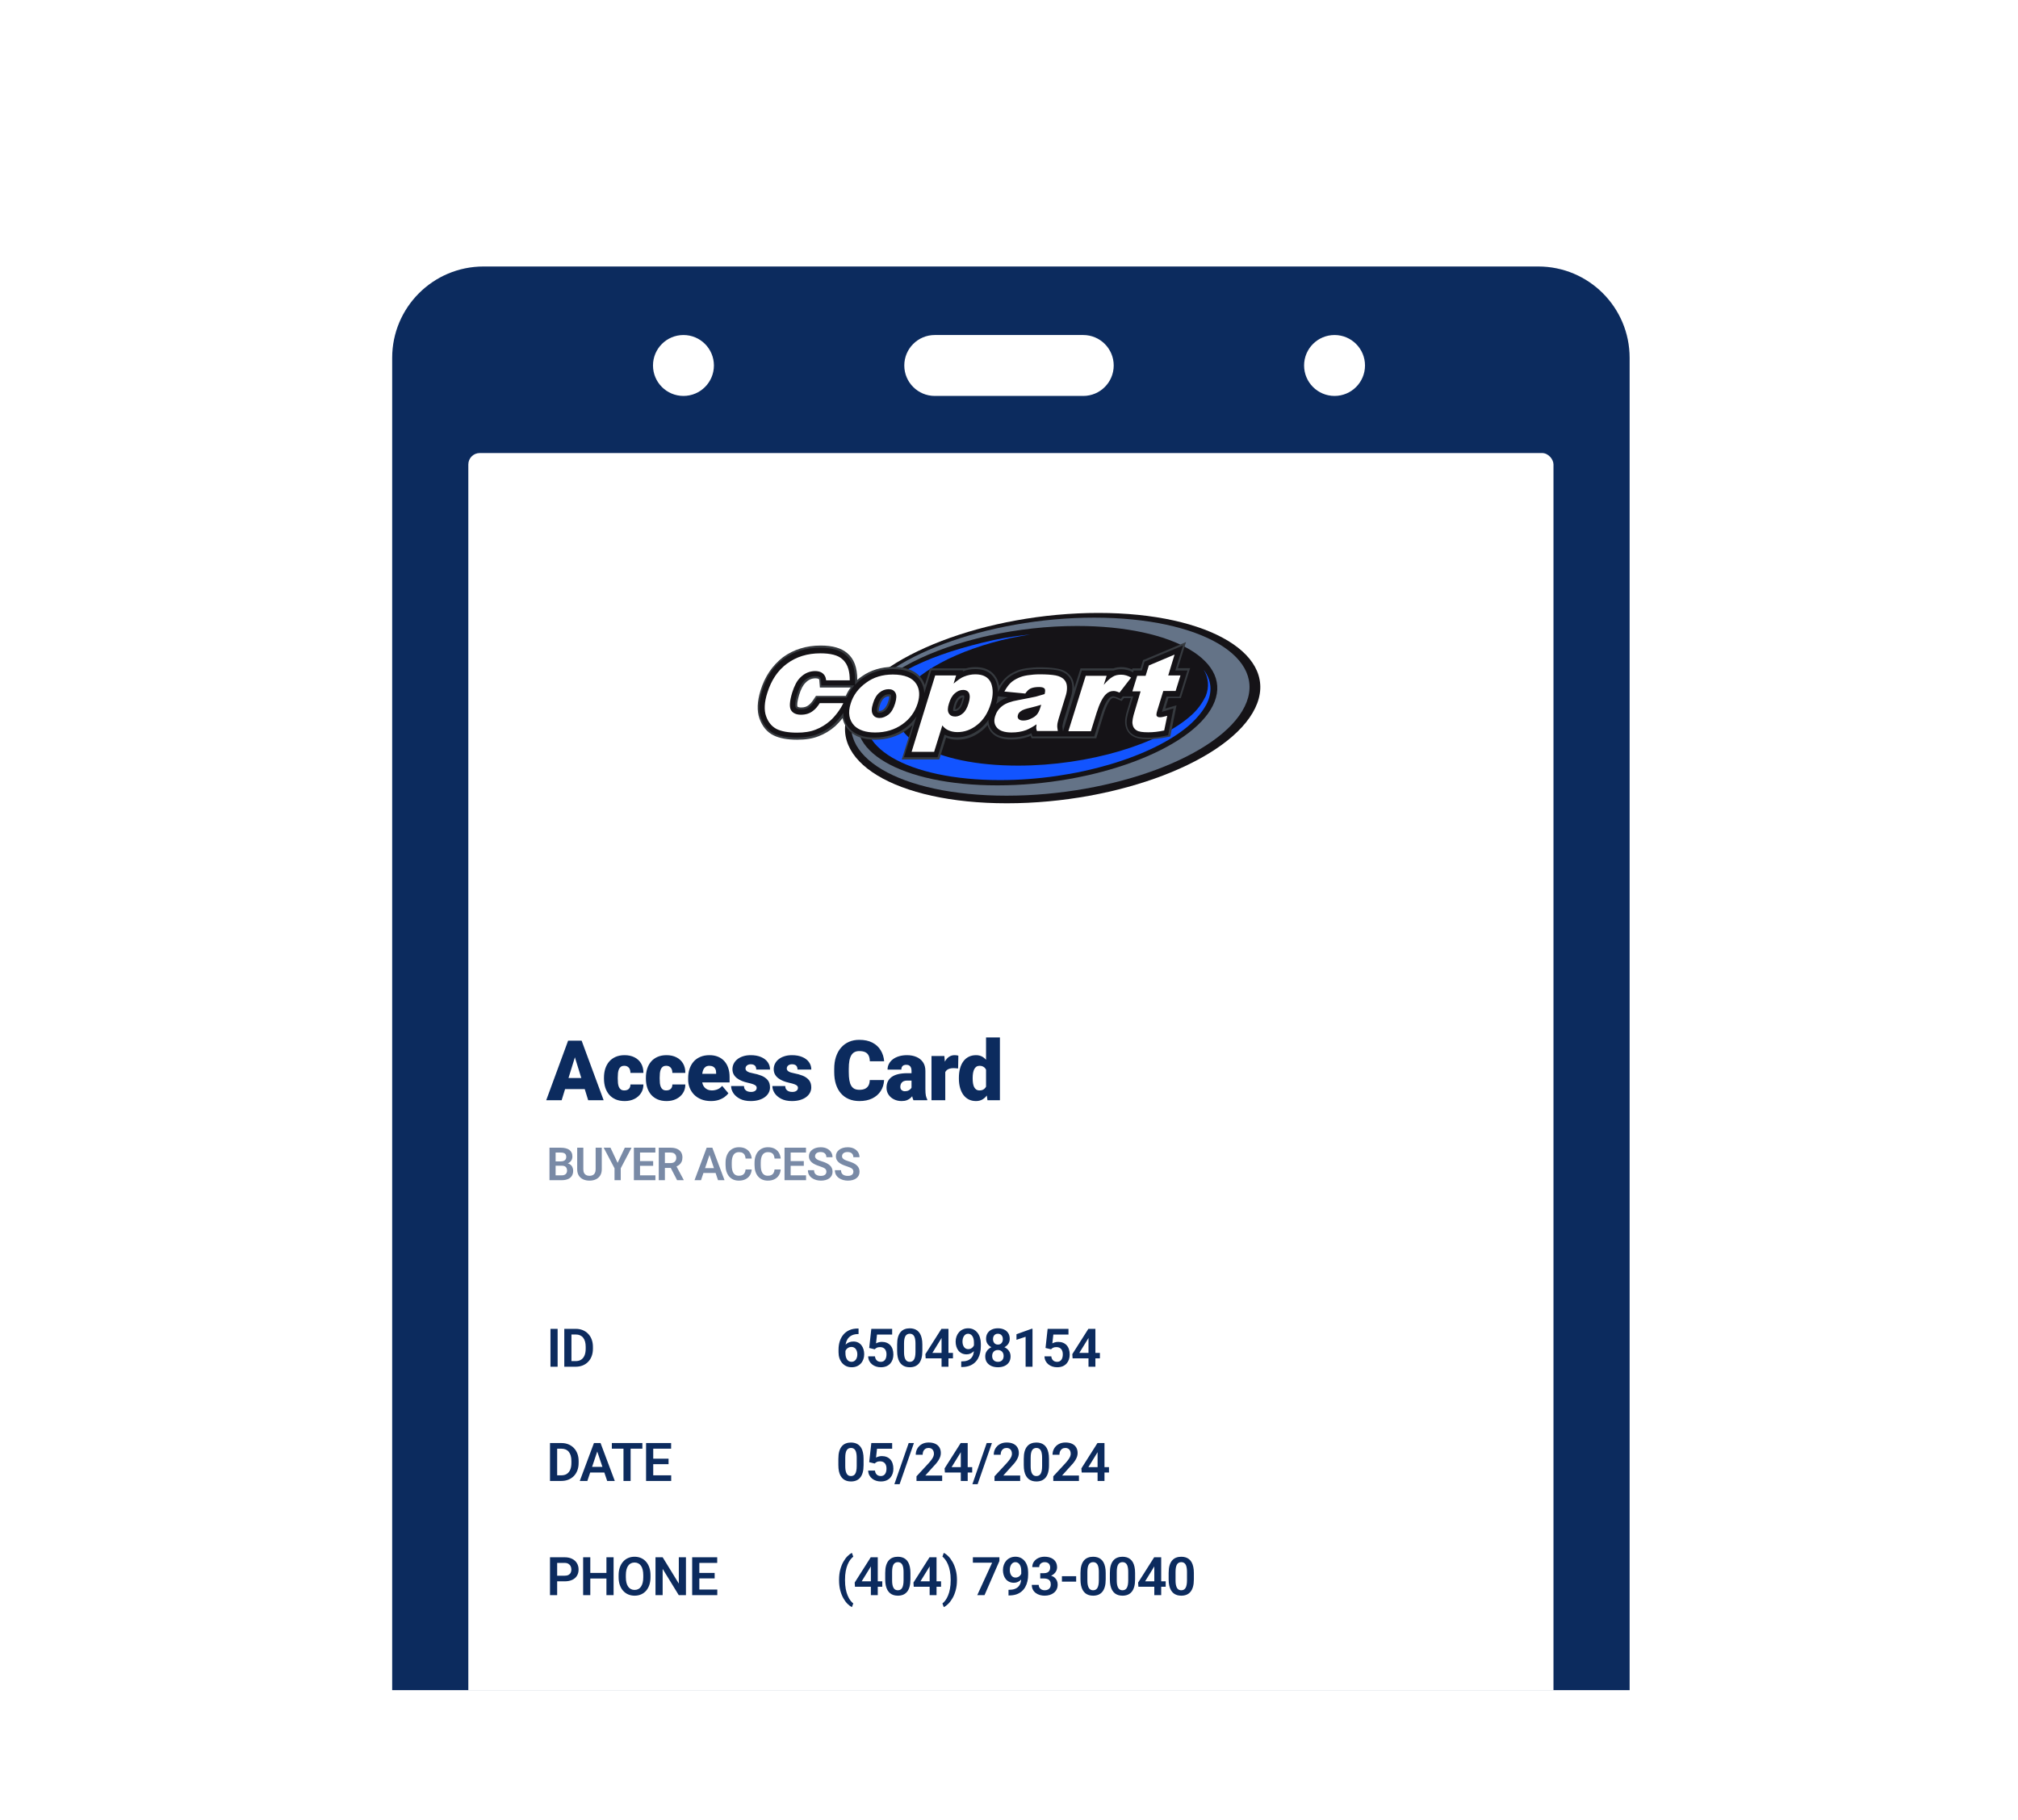 <svg width="530" height="478" viewBox="0 0 530 478" fill="none" xmlns="http://www.w3.org/2000/svg">
<g filter="url(#filter0_d_9591_135957)">
<g clip-path="url(#clip0_9591_135957)">
<rect x="34" y="28" width="462" height="410" rx="24" fill="white"/>
<g filter="url(#filter1_d_9591_135957)">
<path fill-rule="evenodd" clip-rule="evenodd" d="M127 60C113.745 60 103 70.745 103 84V480C103 493.255 113.745 504 127 504H404C417.255 504 428 493.255 428 480V84C428 70.745 417.255 60 404 60H127ZM245.5 78C241.082 78 237.5 81.582 237.5 86C237.5 90.418 241.082 94 245.5 94H284.5C288.918 94 292.5 90.418 292.5 86C292.5 81.582 288.918 78 284.5 78H245.5ZM342.5 86C342.5 81.582 346.082 78 350.5 78C354.918 78 358.5 81.582 358.5 86C358.5 90.418 354.918 94 350.5 94C346.082 94 342.5 90.418 342.5 86ZM179.5 78C175.082 78 171.5 81.582 171.5 86C171.5 90.418 175.082 94 179.5 94C183.918 94 187.5 90.418 187.5 86C187.5 81.582 183.918 78 179.5 78Z" fill="#0C2B5E"/>
<rect x="123" y="109" width="285" height="368" rx="3" fill="white"/>
<path d="M151.32 266.646L147.507 279H143.457L149.204 263.359H151.771L151.32 266.646ZM154.479 279L150.654 266.646L150.16 263.359H152.76L158.539 279H154.479ZM154.328 273.167V276.078H146.304V273.167H154.328ZM163.986 276.422C164.322 276.422 164.609 276.361 164.845 276.239C165.089 276.11 165.271 275.931 165.393 275.702C165.522 275.466 165.583 275.183 165.576 274.854H168.981C168.988 275.727 168.773 276.493 168.336 277.152C167.907 277.804 167.319 278.312 166.575 278.678C165.837 279.036 165.003 279.215 164.072 279.215C163.162 279.215 162.367 279.068 161.687 278.774C161.007 278.474 160.437 278.058 159.979 277.528C159.528 276.991 159.188 276.365 158.958 275.648C158.736 274.932 158.625 274.155 158.625 273.317V273.07C158.625 272.232 158.736 271.455 158.958 270.739C159.188 270.016 159.528 269.389 159.979 268.859C160.437 268.322 161.003 267.907 161.676 267.613C162.357 267.312 163.148 267.162 164.05 267.162C165.017 267.162 165.869 267.345 166.607 267.71C167.352 268.075 167.935 268.605 168.358 269.3C168.78 269.994 168.988 270.836 168.981 271.824H165.576C165.583 271.473 165.529 271.158 165.414 270.879C165.3 270.6 165.121 270.378 164.877 270.213C164.641 270.041 164.337 269.955 163.964 269.955C163.592 269.955 163.291 270.037 163.062 270.202C162.833 270.367 162.657 270.596 162.536 270.89C162.421 271.176 162.342 271.506 162.299 271.878C162.263 272.25 162.246 272.648 162.246 273.07V273.317C162.246 273.747 162.263 274.152 162.299 274.531C162.342 274.904 162.425 275.233 162.546 275.52C162.668 275.799 162.844 276.021 163.073 276.186C163.302 276.343 163.606 276.422 163.986 276.422ZM174.997 276.422C175.334 276.422 175.62 276.361 175.856 276.239C176.1 276.11 176.282 275.931 176.404 275.702C176.533 275.466 176.594 275.183 176.587 274.854H179.992C179.999 275.727 179.784 276.493 179.348 277.152C178.918 277.804 178.331 278.312 177.586 278.678C176.848 279.036 176.014 279.215 175.083 279.215C174.173 279.215 173.378 279.068 172.698 278.774C172.018 278.474 171.448 278.058 170.99 277.528C170.539 276.991 170.199 276.365 169.97 275.648C169.748 274.932 169.637 274.155 169.637 273.317V273.07C169.637 272.232 169.748 271.455 169.97 270.739C170.199 270.016 170.539 269.389 170.99 268.859C171.448 268.322 172.014 267.907 172.687 267.613C173.368 267.312 174.159 267.162 175.061 267.162C176.028 267.162 176.88 267.345 177.618 267.71C178.363 268.075 178.946 268.605 179.369 269.3C179.792 269.994 179.999 270.836 179.992 271.824H176.587C176.594 271.473 176.54 271.158 176.426 270.879C176.311 270.6 176.132 270.378 175.889 270.213C175.652 270.041 175.348 269.955 174.975 269.955C174.603 269.955 174.302 270.037 174.073 270.202C173.844 270.367 173.669 270.596 173.547 270.89C173.432 271.176 173.353 271.506 173.31 271.878C173.275 272.25 173.257 272.648 173.257 273.07V273.317C173.257 273.747 173.275 274.152 173.31 274.531C173.353 274.904 173.436 275.233 173.558 275.52C173.679 275.799 173.855 276.021 174.084 276.186C174.313 276.343 174.617 276.422 174.997 276.422ZM186.728 279.215C185.783 279.215 184.937 279.068 184.193 278.774C183.448 278.474 182.818 278.062 182.302 277.539C181.794 277.016 181.403 276.415 181.131 275.734C180.866 275.054 180.734 274.334 180.734 273.575V273.167C180.734 272.315 180.852 271.527 181.088 270.804C181.325 270.073 181.675 269.436 182.141 268.892C182.606 268.347 183.19 267.925 183.892 267.624C184.594 267.316 185.41 267.162 186.341 267.162C187.165 267.162 187.902 267.295 188.554 267.56C189.206 267.825 189.757 268.204 190.208 268.698C190.667 269.192 191.014 269.79 191.25 270.492C191.494 271.194 191.616 271.982 191.616 272.855V274.327H182.119V272.061H188.081V271.781C188.089 271.395 188.02 271.065 187.877 270.793C187.741 270.521 187.541 270.313 187.276 270.17C187.011 270.027 186.688 269.955 186.309 269.955C185.915 269.955 185.589 270.041 185.331 270.213C185.081 270.385 184.884 270.621 184.741 270.922C184.604 271.215 184.508 271.556 184.451 271.942C184.393 272.329 184.365 272.737 184.365 273.167V273.575C184.365 274.005 184.422 274.395 184.536 274.746C184.658 275.097 184.83 275.398 185.052 275.648C185.281 275.892 185.553 276.082 185.868 276.218C186.191 276.354 186.556 276.422 186.964 276.422C187.458 276.422 187.945 276.329 188.425 276.143C188.905 275.956 189.317 275.648 189.66 275.219L191.304 277.174C191.068 277.51 190.731 277.836 190.294 278.151C189.865 278.466 189.349 278.724 188.747 278.925C188.146 279.118 187.473 279.215 186.728 279.215ZM198.738 275.734C198.738 275.534 198.67 275.362 198.534 275.219C198.405 275.068 198.176 274.932 197.846 274.811C197.517 274.682 197.055 274.553 196.461 274.424C195.895 274.302 195.361 274.141 194.86 273.94C194.366 273.74 193.933 273.496 193.56 273.21C193.188 272.924 192.894 272.583 192.679 272.189C192.472 271.796 192.368 271.344 192.368 270.836C192.368 270.342 192.472 269.876 192.679 269.439C192.894 268.995 193.206 268.605 193.614 268.269C194.029 267.925 194.534 267.656 195.129 267.463C195.723 267.262 196.4 267.162 197.159 267.162C198.205 267.162 199.107 267.323 199.866 267.646C200.625 267.961 201.209 268.405 201.617 268.978C202.032 269.543 202.24 270.199 202.24 270.943H198.62C198.62 270.65 198.57 270.399 198.469 270.191C198.376 269.984 198.222 269.826 198.008 269.719C197.793 269.604 197.506 269.547 197.148 269.547C196.898 269.547 196.668 269.593 196.461 269.687C196.26 269.78 196.099 269.909 195.977 270.073C195.856 270.238 195.795 270.431 195.795 270.653C195.795 270.811 195.83 270.954 195.902 271.083C195.981 271.205 196.099 271.319 196.257 271.427C196.414 271.527 196.615 271.62 196.858 271.706C197.102 271.785 197.395 271.856 197.739 271.921C198.52 272.064 199.25 272.268 199.93 272.533C200.611 272.798 201.162 273.174 201.585 273.661C202.014 274.148 202.229 274.803 202.229 275.627C202.229 276.143 202.111 276.619 201.875 277.056C201.638 277.485 201.298 277.865 200.854 278.194C200.41 278.517 199.877 278.767 199.254 278.946C198.631 279.125 197.929 279.215 197.148 279.215C196.038 279.215 195.1 279.018 194.334 278.624C193.567 278.223 192.987 277.722 192.594 277.12C192.207 276.511 192.013 275.896 192.013 275.272H195.386C195.401 275.631 195.487 275.924 195.644 276.153C195.809 276.382 196.027 276.551 196.3 276.658C196.572 276.766 196.887 276.819 197.245 276.819C197.574 276.819 197.846 276.773 198.061 276.68C198.283 276.587 198.452 276.461 198.566 276.304C198.681 276.139 198.738 275.949 198.738 275.734ZM209.577 275.734C209.577 275.534 209.509 275.362 209.373 275.219C209.244 275.068 209.015 274.932 208.686 274.811C208.356 274.682 207.894 274.553 207.3 274.424C206.734 274.302 206.201 274.141 205.699 273.94C205.205 273.74 204.772 273.496 204.4 273.21C204.027 272.924 203.734 272.583 203.519 272.189C203.311 271.796 203.207 271.344 203.207 270.836C203.207 270.342 203.311 269.876 203.519 269.439C203.734 268.995 204.045 268.605 204.453 268.269C204.869 267.925 205.374 267.656 205.968 267.463C206.562 267.262 207.239 267.162 207.998 267.162C209.044 267.162 209.946 267.323 210.705 267.646C211.464 267.961 212.048 268.405 212.456 268.978C212.872 269.543 213.079 270.199 213.079 270.943H209.459C209.459 270.65 209.409 270.399 209.309 270.191C209.216 269.984 209.062 269.826 208.847 269.719C208.632 269.604 208.346 269.547 207.987 269.547C207.737 269.547 207.508 269.593 207.3 269.687C207.099 269.78 206.938 269.909 206.817 270.073C206.695 270.238 206.634 270.431 206.634 270.653C206.634 270.811 206.67 270.954 206.741 271.083C206.82 271.205 206.938 271.319 207.096 271.427C207.253 271.527 207.454 271.62 207.697 271.706C207.941 271.785 208.235 271.856 208.578 271.921C209.359 272.064 210.089 272.268 210.77 272.533C211.45 272.798 212.001 273.174 212.424 273.661C212.854 274.148 213.069 274.803 213.069 275.627C213.069 276.143 212.95 276.619 212.714 277.056C212.478 277.485 212.138 277.865 211.694 278.194C211.25 278.517 210.716 278.767 210.093 278.946C209.47 279.125 208.768 279.215 207.987 279.215C206.877 279.215 205.939 279.018 205.173 278.624C204.407 278.223 203.827 277.722 203.433 277.12C203.046 276.511 202.853 275.896 202.853 275.272H206.226C206.24 275.631 206.326 275.924 206.484 276.153C206.648 276.382 206.867 276.551 207.139 276.658C207.411 276.766 207.726 276.819 208.084 276.819C208.414 276.819 208.686 276.773 208.901 276.68C209.123 276.587 209.291 276.461 209.405 276.304C209.52 276.139 209.577 275.949 209.577 275.734ZM228.431 273.704H232.191C232.14 274.793 231.847 275.752 231.31 276.583C230.773 277.414 230.028 278.062 229.075 278.527C228.13 278.986 227.013 279.215 225.724 279.215C224.678 279.215 223.744 279.039 222.92 278.688C222.104 278.338 221.409 277.833 220.836 277.174C220.27 276.515 219.837 275.716 219.536 274.778C219.243 273.84 219.096 272.784 219.096 271.609V270.761C219.096 269.586 219.25 268.53 219.558 267.592C219.873 266.646 220.317 265.844 220.89 265.186C221.47 264.52 222.164 264.011 222.974 263.66C223.783 263.309 224.682 263.134 225.67 263.134C227.031 263.134 228.18 263.377 229.118 263.864C230.056 264.351 230.783 265.021 231.299 265.873C231.815 266.718 232.119 267.681 232.212 268.763H228.452C228.438 268.175 228.338 267.685 228.151 267.291C227.965 266.89 227.672 266.589 227.271 266.389C226.87 266.188 226.336 266.088 225.67 266.088C225.205 266.088 224.8 266.174 224.456 266.346C224.112 266.518 223.826 266.79 223.597 267.162C223.368 267.535 223.196 268.018 223.081 268.612C222.974 269.2 222.92 269.909 222.92 270.739V271.609C222.92 272.44 222.97 273.149 223.07 273.736C223.171 274.324 223.332 274.803 223.554 275.176C223.776 275.548 224.062 275.824 224.413 276.003C224.771 276.175 225.208 276.261 225.724 276.261C226.297 276.261 226.78 276.171 227.174 275.992C227.568 275.806 227.872 275.527 228.087 275.154C228.302 274.775 228.416 274.291 228.431 273.704ZM239.399 276.078V271.287C239.399 270.958 239.352 270.675 239.259 270.438C239.166 270.202 239.019 270.02 238.819 269.891C238.618 269.755 238.35 269.687 238.013 269.687C237.741 269.687 237.508 269.733 237.315 269.826C237.122 269.919 236.975 270.059 236.875 270.245C236.774 270.431 236.724 270.668 236.724 270.954H233.104C233.104 270.417 233.222 269.919 233.459 269.461C233.702 268.995 234.046 268.591 234.49 268.247C234.941 267.903 235.478 267.638 236.101 267.452C236.731 267.259 237.433 267.162 238.207 267.162C239.13 267.162 239.954 267.316 240.677 267.624C241.408 267.932 241.984 268.394 242.407 269.01C242.829 269.618 243.041 270.385 243.041 271.309V276.067C243.041 276.826 243.084 277.403 243.169 277.797C243.255 278.184 243.377 278.524 243.535 278.817V279H239.904C239.732 278.642 239.603 278.205 239.517 277.689C239.438 277.167 239.399 276.63 239.399 276.078ZM239.839 271.899L239.861 273.833H238.26C237.924 273.833 237.637 273.88 237.401 273.973C237.172 274.066 236.986 274.195 236.842 274.359C236.706 274.517 236.606 274.696 236.542 274.896C236.484 275.097 236.456 275.308 236.456 275.53C236.456 275.745 236.506 275.938 236.606 276.11C236.713 276.275 236.857 276.404 237.036 276.497C237.215 276.59 237.415 276.637 237.637 276.637C238.038 276.637 238.378 276.562 238.658 276.411C238.944 276.254 239.163 276.064 239.313 275.842C239.463 275.62 239.539 275.412 239.539 275.219L240.334 276.701C240.19 276.988 240.026 277.278 239.839 277.571C239.66 277.865 239.435 278.137 239.163 278.388C238.898 278.631 238.572 278.832 238.185 278.989C237.798 279.14 237.329 279.215 236.778 279.215C236.062 279.215 235.403 279.068 234.801 278.774C234.207 278.481 233.731 278.073 233.373 277.55C233.015 277.02 232.835 276.411 232.835 275.724C232.835 275.122 232.943 274.585 233.158 274.112C233.38 273.64 233.713 273.239 234.157 272.909C234.601 272.58 235.167 272.329 235.854 272.157C236.542 271.985 237.351 271.899 238.282 271.899H239.839ZM248.262 270.256V279H244.642V267.377H248.025L248.262 270.256ZM251.699 267.291L251.635 270.653C251.491 270.639 251.298 270.621 251.055 270.6C250.811 270.578 250.607 270.567 250.442 270.567C250.02 270.567 249.655 270.618 249.347 270.718C249.046 270.811 248.795 270.954 248.595 271.147C248.401 271.334 248.258 271.57 248.165 271.856C248.079 272.143 248.04 272.476 248.047 272.855L247.392 272.426C247.392 271.645 247.467 270.936 247.617 270.299C247.775 269.654 247.997 269.099 248.283 268.634C248.57 268.161 248.917 267.799 249.325 267.549C249.733 267.291 250.192 267.162 250.7 267.162C250.879 267.162 251.055 267.173 251.227 267.194C251.406 267.216 251.563 267.248 251.699 267.291ZM258.972 276.336V262.5H262.614V279H259.348L258.972 276.336ZM251.839 273.328V273.103C251.839 272.222 251.936 271.42 252.129 270.696C252.323 269.966 252.609 269.339 252.989 268.816C253.368 268.286 253.841 267.878 254.407 267.592C254.972 267.305 255.624 267.162 256.362 267.162C257.021 267.162 257.597 267.316 258.091 267.624C258.585 267.925 259.008 268.347 259.359 268.892C259.71 269.436 259.996 270.073 260.218 270.804C260.44 271.527 260.608 272.308 260.723 273.146V273.414C260.608 274.202 260.44 274.947 260.218 275.648C259.996 276.343 259.71 276.959 259.359 277.496C259.008 278.033 258.582 278.456 258.08 278.764C257.586 279.064 257.006 279.215 256.34 279.215C255.603 279.215 254.951 279.068 254.385 278.774C253.827 278.481 253.357 278.069 252.978 277.539C252.606 277.009 252.323 276.386 252.129 275.67C251.936 274.954 251.839 274.173 251.839 273.328ZM255.459 273.103V273.328C255.459 273.765 255.488 274.17 255.545 274.542C255.603 274.914 255.699 275.244 255.835 275.53C255.979 275.81 256.165 276.028 256.394 276.186C256.63 276.343 256.92 276.422 257.264 276.422C257.73 276.422 258.113 276.311 258.413 276.089C258.721 275.867 258.947 275.552 259.09 275.144C259.241 274.735 259.305 274.256 259.284 273.704V272.855C259.298 272.383 259.266 271.967 259.187 271.609C259.108 271.244 258.983 270.94 258.811 270.696C258.646 270.453 258.435 270.27 258.177 270.148C257.926 270.02 257.629 269.955 257.286 269.955C256.949 269.955 256.662 270.034 256.426 270.191C256.197 270.349 256.011 270.571 255.868 270.857C255.724 271.137 255.621 271.47 255.556 271.856C255.492 272.236 255.459 272.651 255.459 273.103Z" fill="#0C2B5E"/>
<path opacity="0.55" d="M147.584 296.197H145.404L145.393 295.061H147.262C147.582 295.061 147.85 295.016 148.064 294.926C148.279 294.836 148.441 294.705 148.551 294.533C148.664 294.361 148.721 294.152 148.721 293.906C148.721 293.633 148.668 293.41 148.562 293.238C148.461 293.066 148.301 292.941 148.082 292.863C147.863 292.781 147.586 292.74 147.25 292.74H145.926V300H144.314V291.469H147.25C147.734 291.469 148.166 291.516 148.545 291.609C148.928 291.699 149.252 291.84 149.518 292.031C149.783 292.223 149.984 292.463 150.121 292.752C150.262 293.041 150.332 293.385 150.332 293.783C150.332 294.135 150.25 294.459 150.086 294.756C149.926 295.049 149.678 295.287 149.342 295.471C149.01 295.654 148.588 295.76 148.076 295.787L147.584 296.197ZM147.514 300H144.93L145.604 298.734H147.514C147.834 298.734 148.098 298.682 148.305 298.576C148.516 298.471 148.672 298.326 148.773 298.143C148.879 297.955 148.932 297.74 148.932 297.498C148.932 297.232 148.885 297.002 148.791 296.807C148.701 296.611 148.557 296.461 148.357 296.355C148.162 296.25 147.904 296.197 147.584 296.197H145.908L145.92 295.061H148.053L148.422 295.5C148.914 295.504 149.314 295.602 149.623 295.793C149.936 295.984 150.166 296.23 150.314 296.531C150.463 296.832 150.537 297.156 150.537 297.504C150.537 298.051 150.418 298.51 150.18 298.881C149.945 299.252 149.602 299.531 149.148 299.719C148.699 299.906 148.154 300 147.514 300ZM156.438 291.469H158.049V297.135C158.049 297.787 157.908 298.336 157.627 298.781C157.346 299.223 156.963 299.557 156.479 299.783C155.994 300.006 155.444 300.117 154.826 300.117C154.201 300.117 153.645 300.006 153.156 299.783C152.668 299.557 152.285 299.223 152.008 298.781C151.731 298.336 151.592 297.787 151.592 297.135V291.469H153.203V297.135C153.203 297.533 153.27 297.859 153.403 298.113C153.535 298.363 153.723 298.549 153.965 298.67C154.207 298.791 154.494 298.852 154.826 298.852C155.162 298.852 155.449 298.791 155.688 298.67C155.93 298.549 156.115 298.363 156.244 298.113C156.373 297.859 156.438 297.533 156.438 297.135V291.469ZM160.334 291.469L162.209 295.447L164.096 291.469H165.866L163.03 296.877V300H161.395V296.877L158.553 291.469H160.334ZM172.135 298.734V300H167.6V298.734H172.135ZM168.093 291.469V300H166.481V291.469H168.093ZM171.544 294.99V296.227H167.6V294.99H171.544ZM172.118 291.469V292.74H167.6V291.469H172.118ZM173.015 291.469H176.114C176.763 291.469 177.319 291.566 177.784 291.762C178.249 291.957 178.606 292.246 178.856 292.629C179.106 293.012 179.231 293.482 179.231 294.041C179.231 294.482 179.153 294.865 178.997 295.189C178.841 295.514 178.62 295.785 178.335 296.004C178.054 296.223 177.722 296.395 177.339 296.52L176.835 296.777H174.099L174.087 295.506H176.132C176.464 295.506 176.739 295.447 176.958 295.33C177.177 295.213 177.341 295.051 177.45 294.844C177.563 294.637 177.62 294.4 177.62 294.135C177.62 293.85 177.565 293.604 177.456 293.396C177.347 293.186 177.181 293.023 176.958 292.91C176.735 292.797 176.454 292.74 176.114 292.74H174.626V300H173.015V291.469ZM177.831 300L175.856 296.18L177.561 296.174L179.56 299.918V300H177.831ZM186.544 292.764L184.113 300H182.408L185.595 291.469H186.685L186.544 292.764ZM188.578 300L186.134 292.764L185.988 291.469H187.083L190.289 300H188.578ZM188.466 296.83V298.102H183.89V296.83H188.466ZM195.814 297.193H197.425C197.382 297.764 197.224 298.27 196.951 298.711C196.677 299.148 196.297 299.492 195.808 299.742C195.32 299.992 194.728 300.117 194.033 300.117C193.498 300.117 193.015 300.023 192.586 299.836C192.16 299.645 191.795 299.373 191.49 299.021C191.189 298.666 190.959 298.24 190.799 297.744C190.638 297.244 190.558 296.684 190.558 296.062V295.412C190.558 294.791 190.64 294.23 190.804 293.73C190.968 293.23 191.203 292.805 191.507 292.453C191.816 292.098 192.185 291.824 192.615 291.633C193.049 291.441 193.533 291.346 194.068 291.346C194.763 291.346 195.351 291.475 195.832 291.732C196.312 291.986 196.685 292.336 196.951 292.781C197.216 293.227 197.377 293.738 197.431 294.316H195.82C195.789 293.957 195.711 293.652 195.586 293.402C195.465 293.152 195.281 292.963 195.035 292.834C194.793 292.701 194.47 292.635 194.068 292.635C193.756 292.635 193.48 292.693 193.242 292.811C193.007 292.928 192.812 293.104 192.656 293.338C192.5 293.568 192.382 293.857 192.304 294.205C192.226 294.549 192.187 294.947 192.187 295.4V296.062C192.187 296.496 192.222 296.885 192.293 297.229C192.363 297.572 192.472 297.863 192.621 298.102C192.769 298.34 192.961 298.521 193.195 298.646C193.429 298.771 193.709 298.834 194.033 298.834C194.427 298.834 194.748 298.771 194.994 298.646C195.244 298.521 195.433 298.338 195.562 298.096C195.695 297.854 195.779 297.553 195.814 297.193ZM203.426 297.193H205.037C204.994 297.764 204.836 298.27 204.562 298.711C204.289 299.148 203.908 299.492 203.42 299.742C202.932 299.992 202.34 300.117 201.644 300.117C201.109 300.117 200.627 300.023 200.197 299.836C199.771 299.645 199.406 299.373 199.101 299.021C198.801 298.666 198.57 298.24 198.41 297.744C198.25 297.244 198.17 296.684 198.17 296.062V295.412C198.17 294.791 198.252 294.23 198.416 293.73C198.58 293.23 198.814 292.805 199.119 292.453C199.428 292.098 199.797 291.824 200.226 291.633C200.66 291.441 201.144 291.346 201.68 291.346C202.375 291.346 202.963 291.475 203.443 291.732C203.924 291.986 204.297 292.336 204.562 292.781C204.828 293.227 204.988 293.738 205.043 294.316H203.432C203.4 293.957 203.322 293.652 203.197 293.402C203.076 293.152 202.893 292.963 202.646 292.834C202.404 292.701 202.082 292.635 201.68 292.635C201.367 292.635 201.092 292.693 200.853 292.811C200.619 292.928 200.424 293.104 200.268 293.338C200.111 293.568 199.994 293.857 199.916 294.205C199.838 294.549 199.799 294.947 199.799 295.4V296.062C199.799 296.496 199.834 296.885 199.904 297.229C199.975 297.572 200.084 297.863 200.232 298.102C200.381 298.34 200.572 298.521 200.807 298.646C201.041 298.771 201.32 298.834 201.644 298.834C202.039 298.834 202.359 298.771 202.605 298.646C202.855 298.521 203.045 298.338 203.174 298.096C203.307 297.854 203.391 297.553 203.426 297.193ZM211.699 298.734V300H207.164V298.734H211.699ZM207.656 291.469V300H206.045V291.469H207.656ZM211.108 294.99V296.227H207.164V294.99H211.108ZM211.682 291.469V292.74H207.164V291.469H211.682ZM217.043 297.785C217.043 297.621 217.018 297.475 216.967 297.346C216.92 297.213 216.832 297.094 216.704 296.988C216.579 296.879 216.401 296.773 216.17 296.672C215.944 296.566 215.651 296.457 215.291 296.344C214.893 296.219 214.522 296.078 214.178 295.922C213.834 295.766 213.532 295.584 213.27 295.377C213.012 295.17 212.811 294.932 212.666 294.662C212.522 294.389 212.45 294.072 212.45 293.713C212.45 293.361 212.524 293.041 212.672 292.752C212.825 292.463 213.039 292.215 213.317 292.008C213.594 291.797 213.92 291.635 214.295 291.521C214.674 291.408 215.092 291.352 215.549 291.352C216.182 291.352 216.729 291.467 217.19 291.697C217.655 291.928 218.014 292.24 218.268 292.635C218.522 293.029 218.649 293.473 218.649 293.965H217.043C217.043 293.699 216.987 293.465 216.873 293.262C216.764 293.059 216.596 292.898 216.37 292.781C216.147 292.664 215.866 292.605 215.526 292.605C215.198 292.605 214.924 292.654 214.705 292.752C214.491 292.85 214.329 292.982 214.219 293.15C214.114 293.318 214.061 293.506 214.061 293.713C214.061 293.869 214.098 294.01 214.172 294.135C214.246 294.256 214.358 294.371 214.506 294.48C214.655 294.586 214.838 294.686 215.057 294.779C215.28 294.869 215.537 294.959 215.83 295.049C216.299 295.189 216.709 295.346 217.061 295.518C217.416 295.689 217.711 295.885 217.946 296.104C218.184 296.322 218.362 296.568 218.479 296.842C218.6 297.115 218.661 297.426 218.661 297.773C218.661 298.141 218.588 298.469 218.444 298.758C218.299 299.047 218.092 299.293 217.823 299.496C217.553 299.699 217.229 299.854 216.85 299.959C216.475 300.064 216.055 300.117 215.59 300.117C215.176 300.117 214.766 300.062 214.36 299.953C213.957 299.84 213.592 299.672 213.264 299.449C212.936 299.223 212.674 298.938 212.479 298.594C212.284 298.246 212.186 297.84 212.186 297.375H213.803C213.803 297.645 213.846 297.875 213.932 298.066C214.022 298.254 214.147 298.408 214.307 298.529C214.471 298.646 214.662 298.732 214.881 298.787C215.1 298.842 215.336 298.869 215.59 298.869C215.918 298.869 216.188 298.824 216.399 298.734C216.614 298.641 216.774 298.512 216.879 298.348C216.989 298.184 217.043 297.996 217.043 297.785ZM224.128 297.785C224.128 297.621 224.102 297.475 224.051 297.346C224.005 297.213 223.917 297.094 223.788 296.988C223.663 296.879 223.485 296.773 223.255 296.672C223.028 296.566 222.735 296.457 222.376 296.344C221.977 296.219 221.606 296.078 221.262 295.922C220.919 295.766 220.616 295.584 220.354 295.377C220.096 295.17 219.895 294.932 219.751 294.662C219.606 294.389 219.534 294.072 219.534 293.713C219.534 293.361 219.608 293.041 219.756 292.752C219.909 292.463 220.124 292.215 220.401 292.008C220.678 291.797 221.005 291.635 221.38 291.521C221.758 291.408 222.176 291.352 222.633 291.352C223.266 291.352 223.813 291.467 224.274 291.697C224.739 291.928 225.098 292.24 225.352 292.635C225.606 293.029 225.733 293.473 225.733 293.965H224.128C224.128 293.699 224.071 293.465 223.958 293.262C223.848 293.059 223.68 292.898 223.454 292.781C223.231 292.664 222.95 292.605 222.61 292.605C222.282 292.605 222.008 292.654 221.79 292.752C221.575 292.85 221.413 292.982 221.303 293.15C221.198 293.318 221.145 293.506 221.145 293.713C221.145 293.869 221.182 294.01 221.256 294.135C221.331 294.256 221.442 294.371 221.59 294.48C221.739 294.586 221.923 294.686 222.141 294.779C222.364 294.869 222.622 294.959 222.915 295.049C223.383 295.189 223.794 295.346 224.145 295.518C224.501 295.689 224.796 295.885 225.03 296.104C225.268 296.322 225.446 296.568 225.563 296.842C225.684 297.115 225.745 297.426 225.745 297.773C225.745 298.141 225.673 298.469 225.528 298.758C225.383 299.047 225.176 299.293 224.907 299.496C224.637 299.699 224.313 299.854 223.934 299.959C223.559 300.064 223.139 300.117 222.674 300.117C222.26 300.117 221.85 300.062 221.444 299.953C221.042 299.84 220.676 299.672 220.348 299.449C220.02 299.223 219.758 298.938 219.563 298.594C219.368 298.246 219.27 297.84 219.27 297.375H220.887C220.887 297.645 220.93 297.875 221.016 298.066C221.106 298.254 221.231 298.408 221.391 298.529C221.555 298.646 221.747 298.732 221.965 298.787C222.184 298.842 222.421 298.869 222.674 298.869C223.003 298.869 223.272 298.824 223.483 298.734C223.698 298.641 223.858 298.512 223.964 298.348C224.073 298.184 224.128 297.996 224.128 297.785Z" fill="#0C2B5E"/>
<path d="M146.453 339.047V349H144.573V339.047H146.453ZM151.177 349H149.031L149.044 347.523H151.177C151.756 347.523 152.241 347.396 152.633 347.141C153.025 346.881 153.321 346.509 153.522 346.026C153.722 345.539 153.823 344.955 153.823 344.276V343.764C153.823 343.24 153.766 342.777 153.652 342.376C153.538 341.975 153.369 341.638 153.146 341.364C152.927 341.091 152.656 340.883 152.332 340.742C152.009 340.601 151.637 340.53 151.218 340.53H148.99V339.047H151.218C151.883 339.047 152.49 339.159 153.036 339.382C153.588 339.605 154.064 339.926 154.465 340.346C154.871 340.76 155.181 341.257 155.395 341.836C155.614 342.415 155.723 343.062 155.723 343.777V344.276C155.723 344.987 155.614 345.634 155.395 346.218C155.181 346.797 154.871 347.293 154.465 347.708C154.064 348.123 153.586 348.442 153.03 348.665C152.474 348.888 151.856 349 151.177 349ZM150.083 339.047V349H148.203V339.047H150.083Z" fill="#0C2B5E"/>
<path d="M225.242 338.965H225.488V340.421H225.372C224.821 340.421 224.335 340.505 223.916 340.674C223.501 340.842 223.155 341.079 222.877 341.385C222.604 341.686 222.396 342.043 222.255 342.458C222.114 342.868 222.043 343.317 222.043 343.805V345.418C222.043 345.796 222.082 346.129 222.159 346.416C222.241 346.699 222.353 346.938 222.494 347.134C222.64 347.325 222.809 347.469 223 347.564C223.196 347.66 223.41 347.708 223.643 347.708C223.875 347.708 224.085 347.66 224.271 347.564C224.458 347.469 224.618 347.334 224.75 347.161C224.887 346.983 224.989 346.776 225.058 346.539C225.131 346.302 225.167 346.042 225.167 345.76C225.167 345.482 225.133 345.224 225.064 344.987C224.996 344.75 224.896 344.543 224.764 344.365C224.632 344.183 224.467 344.044 224.271 343.948C224.08 343.848 223.861 343.798 223.615 343.798C223.296 343.798 223.011 343.873 222.761 344.023C222.51 344.169 222.312 344.361 222.166 344.598C222.02 344.835 221.94 345.085 221.927 345.35L221.318 345.049C221.341 344.661 221.423 344.306 221.564 343.982C221.71 343.659 221.904 343.376 222.146 343.135C222.392 342.893 222.681 342.706 223.014 342.574C223.351 342.442 223.725 342.376 224.135 342.376C224.609 342.376 225.023 342.467 225.379 342.649C225.734 342.827 226.028 343.071 226.261 343.381C226.498 343.691 226.675 344.049 226.794 344.454C226.912 344.855 226.972 345.279 226.972 345.726C226.972 346.204 226.894 346.651 226.739 347.065C226.589 347.48 226.37 347.842 226.083 348.152C225.796 348.462 225.45 348.704 225.044 348.877C224.638 349.05 224.183 349.137 223.677 349.137C223.144 349.137 222.665 349.036 222.241 348.836C221.822 348.635 221.462 348.357 221.161 348.002C220.86 347.646 220.63 347.232 220.471 346.758C220.311 346.284 220.231 345.771 220.231 345.22V344.495C220.231 343.716 220.339 342.991 220.553 342.321C220.767 341.651 221.084 341.066 221.503 340.564C221.927 340.059 222.451 339.667 223.075 339.389C223.7 339.106 224.422 338.965 225.242 338.965ZM229.727 344.42L228.284 344.071L228.838 339.047H234.314V340.544H230.335L230.075 342.868C230.217 342.782 230.422 342.695 230.691 342.608C230.964 342.517 231.272 342.472 231.614 342.472C232.088 342.472 232.511 342.549 232.885 342.704C233.259 342.854 233.575 343.073 233.835 343.36C234.1 343.647 234.298 343.998 234.43 344.413C234.567 344.823 234.635 345.288 234.635 345.808C234.635 346.263 234.567 346.692 234.43 347.093C234.298 347.489 234.095 347.842 233.822 348.152C233.548 348.458 233.204 348.699 232.789 348.877C232.375 349.05 231.887 349.137 231.326 349.137C230.903 349.137 230.495 349.075 230.103 348.952C229.715 348.825 229.367 348.64 229.057 348.398C228.747 348.152 228.499 347.852 228.312 347.496C228.13 347.141 228.029 346.733 228.011 346.272H229.795C229.827 346.578 229.909 346.838 230.041 347.052C230.173 347.266 230.347 347.43 230.561 347.544C230.78 347.658 231.032 347.715 231.32 347.715C231.579 347.715 231.803 347.667 231.99 347.571C232.181 347.471 232.338 347.332 232.461 347.154C232.584 346.977 232.675 346.767 232.735 346.525C232.794 346.284 232.824 346.02 232.824 345.732C232.824 345.454 232.789 345.201 232.721 344.974C232.653 344.741 232.548 344.541 232.407 344.372C232.265 344.203 232.088 344.074 231.873 343.982C231.664 343.891 231.418 343.846 231.135 343.846C230.757 343.846 230.465 343.903 230.26 344.017C230.06 344.131 229.882 344.265 229.727 344.42ZM242.244 343.169V344.844C242.244 345.609 242.166 346.263 242.011 346.806C241.856 347.348 241.633 347.792 241.341 348.139C241.05 348.48 240.701 348.733 240.295 348.897C239.89 349.057 239.439 349.137 238.942 349.137C238.545 349.137 238.176 349.087 237.835 348.986C237.493 348.882 237.185 348.722 236.912 348.508C236.643 348.289 236.41 348.011 236.214 347.674C236.023 347.337 235.875 346.933 235.77 346.464C235.67 345.994 235.62 345.454 235.62 344.844V343.169C235.62 342.403 235.697 341.752 235.852 341.214C236.012 340.676 236.237 340.236 236.529 339.895C236.821 339.553 237.169 339.304 237.575 339.149C237.98 338.99 238.432 338.91 238.928 338.91C239.329 338.91 239.698 338.96 240.036 339.061C240.377 339.161 240.683 339.318 240.952 339.532C241.225 339.742 241.458 340.015 241.649 340.353C241.84 340.685 241.986 341.086 242.086 341.556C242.191 342.021 242.244 342.558 242.244 343.169ZM240.439 345.09V342.916C240.439 342.533 240.416 342.201 240.371 341.918C240.33 341.631 240.268 341.387 240.186 341.187C240.104 340.986 240.002 340.824 239.878 340.701C239.755 340.574 239.614 340.48 239.455 340.421C239.295 340.362 239.12 340.332 238.928 340.332C238.691 340.332 238.479 340.38 238.293 340.476C238.106 340.567 237.948 340.713 237.821 340.913C237.693 341.114 237.595 341.38 237.527 341.713C237.463 342.041 237.431 342.442 237.431 342.916V345.09C237.431 345.473 237.452 345.808 237.493 346.095C237.538 346.382 237.602 346.628 237.684 346.833C237.771 347.038 237.873 347.207 237.992 347.339C238.115 347.466 238.256 347.562 238.416 347.626C238.575 347.685 238.751 347.715 238.942 347.715C239.183 347.715 239.395 347.667 239.578 347.571C239.765 347.476 239.922 347.325 240.049 347.12C240.177 346.91 240.273 346.639 240.336 346.307C240.405 345.969 240.439 345.564 240.439 345.09ZM250.283 345.37V346.792H243.112L243.037 345.698L247.255 339.047H248.697L247.139 341.692L244.876 345.37H250.283ZM249.1 339.047V349H247.289V339.047H249.1ZM252.45 347.599H252.58C253.168 347.599 253.665 347.523 254.07 347.373C254.481 347.223 254.811 347.011 255.062 346.737C255.317 346.459 255.501 346.129 255.615 345.746C255.734 345.359 255.793 344.93 255.793 344.461V342.656C255.793 342.273 255.754 341.938 255.677 341.651C255.599 341.36 255.49 341.116 255.349 340.92C255.212 340.724 255.05 340.578 254.863 340.482C254.677 340.382 254.476 340.332 254.262 340.332C254.025 340.332 253.815 340.387 253.633 340.496C253.451 340.605 253.296 340.756 253.168 340.947C253.045 341.134 252.949 341.351 252.881 341.597C252.817 341.843 252.785 342.103 252.785 342.376C252.785 342.64 252.815 342.893 252.874 343.135C252.938 343.376 253.031 343.59 253.154 343.777C253.282 343.964 253.442 344.112 253.633 344.222C253.824 344.326 254.048 344.379 254.303 344.379C254.544 344.379 254.763 344.333 254.959 344.242C255.16 344.146 255.333 344.021 255.479 343.866C255.624 343.707 255.736 343.531 255.814 343.34C255.896 343.144 255.941 342.946 255.95 342.745L256.586 343.019C256.586 343.351 256.515 343.679 256.374 344.003C256.237 344.326 256.044 344.62 255.793 344.885C255.547 345.145 255.26 345.354 254.932 345.514C254.604 345.669 254.25 345.746 253.872 345.746C253.403 345.746 252.988 345.66 252.628 345.486C252.268 345.313 251.965 345.074 251.719 344.769C251.477 344.459 251.295 344.103 251.172 343.702C251.049 343.297 250.987 342.864 250.987 342.403C250.987 341.925 251.063 341.476 251.213 341.057C251.363 340.633 251.58 340.261 251.862 339.942C252.15 339.619 252.496 339.366 252.901 339.184C253.307 338.997 253.763 338.903 254.269 338.903C254.793 338.903 255.26 339.006 255.67 339.211C256.08 339.416 256.429 339.701 256.716 340.065C257.003 340.425 257.222 340.852 257.372 341.344C257.527 341.836 257.605 342.374 257.605 342.957V343.593C257.605 344.208 257.543 344.791 257.42 345.343C257.297 345.894 257.108 346.398 256.853 346.854C256.597 347.309 256.272 347.703 255.875 348.036C255.483 348.369 255.014 348.626 254.467 348.809C253.925 348.986 253.305 349.075 252.608 349.075H252.45V347.599ZM265.412 346.279C265.412 346.899 265.266 347.423 264.974 347.852C264.687 348.275 264.293 348.597 263.791 348.815C263.295 349.03 262.73 349.137 262.096 349.137C261.467 349.137 260.9 349.03 260.394 348.815C259.893 348.597 259.494 348.275 259.198 347.852C258.906 347.423 258.76 346.899 258.76 346.279C258.76 345.865 258.842 345.489 259.006 345.151C259.175 344.814 259.407 344.525 259.704 344.283C260 344.037 260.351 343.85 260.756 343.723C261.162 343.59 261.604 343.524 262.082 343.524C262.72 343.524 263.29 343.641 263.791 343.873C264.297 344.101 264.694 344.422 264.981 344.837C265.268 345.247 265.412 345.728 265.412 346.279ZM263.593 346.17C263.593 345.851 263.529 345.575 263.402 345.343C263.279 345.106 263.103 344.924 262.875 344.796C262.648 344.668 262.383 344.604 262.082 344.604C261.777 344.604 261.51 344.668 261.283 344.796C261.059 344.924 260.884 345.106 260.756 345.343C260.633 345.575 260.572 345.851 260.572 346.17C260.572 346.493 260.633 346.771 260.756 347.004C260.884 347.232 261.062 347.407 261.289 347.53C261.517 347.653 261.786 347.715 262.096 347.715C262.406 347.715 262.673 347.653 262.896 347.53C263.119 347.407 263.29 347.232 263.409 347.004C263.532 346.771 263.593 346.493 263.593 346.17ZM265.193 341.672C265.193 342.173 265.061 342.62 264.796 343.012C264.532 343.399 264.165 343.702 263.696 343.921C263.231 344.14 262.698 344.249 262.096 344.249C261.495 344.249 260.957 344.14 260.483 343.921C260.013 343.702 259.644 343.399 259.375 343.012C259.111 342.62 258.979 342.173 258.979 341.672C258.979 341.079 259.113 340.578 259.382 340.168C259.651 339.753 260.018 339.439 260.483 339.225C260.952 339.01 261.485 338.903 262.082 338.903C262.689 338.903 263.226 339.01 263.696 339.225C264.165 339.439 264.532 339.753 264.796 340.168C265.061 340.578 265.193 341.079 265.193 341.672ZM263.388 341.747C263.388 341.465 263.336 341.218 263.231 341.009C263.126 340.795 262.976 340.628 262.78 340.51C262.588 340.391 262.356 340.332 262.082 340.332C261.818 340.332 261.59 340.389 261.399 340.503C261.207 340.617 261.059 340.781 260.954 340.995C260.85 341.205 260.797 341.455 260.797 341.747C260.797 342.034 260.85 342.285 260.954 342.499C261.059 342.713 261.207 342.882 261.399 343.005C261.595 343.123 261.827 343.183 262.096 343.183C262.365 343.183 262.595 343.123 262.787 343.005C262.978 342.882 263.126 342.713 263.231 342.499C263.336 342.285 263.388 342.034 263.388 341.747ZM271.174 339.02V349H269.363V341.132L266.964 341.925V340.462L270.969 339.02H271.174ZM276.035 344.42L274.593 344.071L275.146 339.047H280.622V340.544H276.644L276.384 342.868C276.525 342.782 276.73 342.695 276.999 342.608C277.272 342.517 277.58 342.472 277.922 342.472C278.396 342.472 278.82 342.549 279.193 342.704C279.567 342.854 279.884 343.073 280.144 343.36C280.408 343.647 280.606 343.998 280.738 344.413C280.875 344.823 280.943 345.288 280.943 345.808C280.943 346.263 280.875 346.692 280.738 347.093C280.606 347.489 280.403 347.842 280.13 348.152C279.856 348.458 279.512 348.699 279.098 348.877C278.683 349.05 278.195 349.137 277.635 349.137C277.211 349.137 276.803 349.075 276.411 348.952C276.024 348.825 275.675 348.64 275.365 348.398C275.055 348.152 274.807 347.852 274.62 347.496C274.438 347.141 274.338 346.733 274.319 346.272H276.103C276.135 346.578 276.217 346.838 276.35 347.052C276.482 347.266 276.655 347.43 276.869 347.544C277.088 347.658 277.341 347.715 277.628 347.715C277.888 347.715 278.111 347.667 278.298 347.571C278.489 347.471 278.646 347.332 278.769 347.154C278.893 346.977 278.984 346.767 279.043 346.525C279.102 346.284 279.132 346.02 279.132 345.732C279.132 345.454 279.098 345.201 279.029 344.974C278.961 344.741 278.856 344.541 278.715 344.372C278.574 344.203 278.396 344.074 278.182 343.982C277.972 343.891 277.726 343.846 277.443 343.846C277.065 343.846 276.773 343.903 276.568 344.017C276.368 344.131 276.19 344.265 276.035 344.42ZM288.873 345.37V346.792H281.702L281.627 345.698L285.845 339.047H287.287L285.729 341.692L283.466 345.37H288.873ZM287.691 339.047V349H285.879V339.047H287.691Z" fill="#0C2B5E"/>
<path d="M147.424 379H145.277L145.291 377.523H147.424C148.003 377.523 148.488 377.396 148.88 377.141C149.272 376.881 149.568 376.509 149.769 376.026C149.969 375.539 150.069 374.955 150.069 374.276V373.764C150.069 373.24 150.012 372.777 149.898 372.376C149.785 371.975 149.616 371.638 149.393 371.364C149.174 371.091 148.903 370.883 148.579 370.742C148.256 370.601 147.884 370.53 147.465 370.53H145.236V369.047H147.465C148.13 369.047 148.736 369.159 149.283 369.382C149.835 369.605 150.311 369.926 150.712 370.346C151.118 370.76 151.427 371.257 151.642 371.836C151.86 372.415 151.97 373.062 151.97 373.777V374.276C151.97 374.987 151.86 375.634 151.642 376.218C151.427 376.797 151.118 377.293 150.712 377.708C150.311 378.123 149.832 378.442 149.276 378.665C148.72 378.888 148.103 379 147.424 379ZM146.33 369.047V379H144.45V369.047H146.33ZM157.097 370.558L154.26 379H152.271L155.99 369.047H157.261L157.097 370.558ZM159.469 379L156.618 370.558L156.448 369.047H157.726L161.465 379H159.469ZM159.339 375.302V376.785H154V375.302H159.339ZM165.622 369.047V379H163.749V369.047H165.622ZM168.711 369.047V370.53H160.693V369.047H168.711ZM176.279 377.523V379H170.988V377.523H176.279ZM171.562 369.047V379H169.682V369.047H171.562ZM175.589 373.155V374.598H170.988V373.155H175.589ZM176.259 369.047V370.53H170.988V369.047H176.259Z" fill="#0C2B5E"/>
<path d="M226.808 373.169V374.844C226.808 375.609 226.73 376.263 226.575 376.806C226.42 377.348 226.197 377.792 225.905 378.139C225.614 378.48 225.265 378.733 224.859 378.897C224.454 379.057 224.003 379.137 223.506 379.137C223.109 379.137 222.74 379.087 222.398 378.986C222.057 378.882 221.749 378.722 221.476 378.508C221.207 378.289 220.974 378.011 220.778 377.674C220.587 377.337 220.439 376.933 220.334 376.464C220.234 375.994 220.184 375.454 220.184 374.844V373.169C220.184 372.403 220.261 371.752 220.416 371.214C220.576 370.676 220.801 370.236 221.093 369.895C221.384 369.553 221.733 369.304 222.139 369.149C222.544 368.99 222.995 368.91 223.492 368.91C223.893 368.91 224.262 368.96 224.6 369.061C224.941 369.161 225.247 369.318 225.516 369.532C225.789 369.742 226.021 370.015 226.213 370.353C226.404 370.685 226.55 371.086 226.65 371.556C226.755 372.021 226.808 372.558 226.808 373.169ZM225.003 375.09V372.916C225.003 372.533 224.98 372.201 224.935 371.918C224.894 371.631 224.832 371.387 224.75 371.187C224.668 370.986 224.565 370.824 224.442 370.701C224.319 370.574 224.178 370.48 224.019 370.421C223.859 370.362 223.684 370.332 223.492 370.332C223.255 370.332 223.043 370.38 222.856 370.476C222.67 370.567 222.512 370.713 222.385 370.913C222.257 371.114 222.159 371.38 222.091 371.713C222.027 372.041 221.995 372.442 221.995 372.916V375.09C221.995 375.473 222.016 375.808 222.057 376.095C222.102 376.382 222.166 376.628 222.248 376.833C222.335 377.038 222.437 377.207 222.556 377.339C222.679 377.466 222.82 377.562 222.979 377.626C223.139 377.685 223.314 377.715 223.506 377.715C223.747 377.715 223.959 377.667 224.142 377.571C224.328 377.476 224.486 377.325 224.613 377.12C224.741 376.91 224.837 376.639 224.9 376.307C224.969 375.969 225.003 375.564 225.003 375.09ZM229.727 374.42L228.284 374.071L228.838 369.047H234.314V370.544H230.335L230.075 372.868C230.217 372.782 230.422 372.695 230.691 372.608C230.964 372.517 231.272 372.472 231.614 372.472C232.088 372.472 232.511 372.549 232.885 372.704C233.259 372.854 233.575 373.073 233.835 373.36C234.1 373.647 234.298 373.998 234.43 374.413C234.567 374.823 234.635 375.288 234.635 375.808C234.635 376.263 234.567 376.692 234.43 377.093C234.298 377.489 234.095 377.842 233.822 378.152C233.548 378.458 233.204 378.699 232.789 378.877C232.375 379.05 231.887 379.137 231.326 379.137C230.903 379.137 230.495 379.075 230.103 378.952C229.715 378.825 229.367 378.64 229.057 378.398C228.747 378.152 228.499 377.852 228.312 377.496C228.13 377.141 228.029 376.733 228.011 376.272H229.795C229.827 376.578 229.909 376.838 230.041 377.052C230.173 377.266 230.347 377.43 230.561 377.544C230.78 377.658 231.032 377.715 231.32 377.715C231.579 377.715 231.803 377.667 231.99 377.571C232.181 377.471 232.338 377.332 232.461 377.154C232.584 376.977 232.675 376.767 232.735 376.525C232.794 376.284 232.824 376.02 232.824 375.732C232.824 375.454 232.789 375.201 232.721 374.974C232.653 374.741 232.548 374.541 232.407 374.372C232.265 374.203 232.088 374.074 231.873 373.982C231.664 373.891 231.418 373.846 231.135 373.846C230.757 373.846 230.465 373.903 230.26 374.017C230.06 374.131 229.882 374.265 229.727 374.42ZM240.029 369.047L236.269 379.854H234.895L238.655 369.047H240.029ZM247.446 377.578V379H240.706V377.783L243.939 374.29C244.277 373.907 244.543 373.575 244.739 373.292C244.935 373.009 245.074 372.754 245.156 372.526C245.243 372.294 245.286 372.073 245.286 371.863C245.286 371.558 245.231 371.291 245.122 371.063C245.013 370.831 244.853 370.651 244.643 370.523C244.438 370.396 244.185 370.332 243.885 370.332C243.552 370.332 243.267 370.41 243.03 370.564C242.798 370.715 242.62 370.924 242.497 371.193C242.378 371.462 242.319 371.77 242.319 372.116H240.508C240.508 371.528 240.644 370.993 240.918 370.51C241.191 370.022 241.583 369.632 242.094 369.341C242.604 369.049 243.21 368.903 243.912 368.903C244.596 368.903 245.174 369.017 245.648 369.245C246.122 369.468 246.482 369.787 246.728 370.202C246.974 370.617 247.097 371.111 247.097 371.686C247.097 372.005 247.045 372.319 246.94 372.629C246.835 372.939 246.687 373.246 246.496 373.552C246.309 373.853 246.086 374.158 245.826 374.468C245.566 374.778 245.277 375.094 244.958 375.418L243.016 377.578H247.446ZM255.335 375.37V376.792H248.164L248.089 375.698L252.307 369.047H253.749L252.191 371.692L249.928 375.37H255.335ZM254.152 369.047V379H252.341V369.047H254.152ZM260.517 369.047L256.757 379.854H255.383L259.143 369.047H260.517ZM267.934 377.578V379H261.194V377.783L264.427 374.29C264.765 373.907 265.031 373.575 265.227 373.292C265.423 373.009 265.562 372.754 265.644 372.526C265.731 372.294 265.774 372.073 265.774 371.863C265.774 371.558 265.719 371.291 265.61 371.063C265.501 370.831 265.341 370.651 265.132 370.523C264.926 370.396 264.674 370.332 264.373 370.332C264.04 370.332 263.755 370.41 263.518 370.564C263.286 370.715 263.108 370.924 262.985 371.193C262.867 371.462 262.807 371.77 262.807 372.116H260.996C260.996 371.528 261.132 370.993 261.406 370.51C261.679 370.022 262.071 369.632 262.582 369.341C263.092 369.049 263.698 368.903 264.4 368.903C265.084 368.903 265.662 369.017 266.136 369.245C266.61 369.468 266.97 369.787 267.216 370.202C267.463 370.617 267.586 371.111 267.586 371.686C267.586 372.005 267.533 372.319 267.428 372.629C267.324 372.939 267.175 373.246 266.984 373.552C266.797 373.853 266.574 374.158 266.314 374.468C266.054 374.778 265.765 375.094 265.446 375.418L263.505 377.578H267.934ZM275.502 373.169V374.844C275.502 375.609 275.424 376.263 275.269 376.806C275.115 377.348 274.891 377.792 274.6 378.139C274.308 378.48 273.959 378.733 273.554 378.897C273.148 379.057 272.697 379.137 272.2 379.137C271.804 379.137 271.435 379.087 271.093 378.986C270.751 378.882 270.443 378.722 270.17 378.508C269.901 378.289 269.669 378.011 269.473 377.674C269.281 377.337 269.133 376.933 269.028 376.464C268.928 375.994 268.878 375.454 268.878 374.844V373.169C268.878 372.403 268.955 371.752 269.11 371.214C269.27 370.676 269.495 370.236 269.787 369.895C270.079 369.553 270.427 369.304 270.833 369.149C271.239 368.99 271.69 368.91 272.186 368.91C272.588 368.91 272.957 368.96 273.294 369.061C273.636 369.161 273.941 369.318 274.21 369.532C274.483 369.742 274.716 370.015 274.907 370.353C275.099 370.685 275.244 371.086 275.345 371.556C275.45 372.021 275.502 372.558 275.502 373.169ZM273.697 375.09V372.916C273.697 372.533 273.674 372.201 273.629 371.918C273.588 371.631 273.526 371.387 273.444 371.187C273.362 370.986 273.26 370.824 273.137 370.701C273.014 370.574 272.872 370.48 272.713 370.421C272.553 370.362 272.378 370.332 272.186 370.332C271.95 370.332 271.738 370.38 271.551 370.476C271.364 370.567 271.207 370.713 271.079 370.913C270.951 371.114 270.853 371.38 270.785 371.713C270.721 372.041 270.689 372.442 270.689 372.916V375.09C270.689 375.473 270.71 375.808 270.751 376.095C270.797 376.382 270.86 376.628 270.942 376.833C271.029 377.038 271.131 377.207 271.25 377.339C271.373 377.466 271.514 377.562 271.674 377.626C271.833 377.685 272.009 377.715 272.2 377.715C272.442 377.715 272.654 377.667 272.836 377.571C273.023 377.476 273.18 377.325 273.308 377.12C273.435 376.91 273.531 376.639 273.595 376.307C273.663 375.969 273.697 375.564 273.697 375.09ZM283.37 377.578V379H276.63V377.783L279.864 374.29C280.201 373.907 280.467 373.575 280.663 373.292C280.859 373.009 280.998 372.754 281.08 372.526C281.167 372.294 281.21 372.073 281.21 371.863C281.21 371.558 281.156 371.291 281.046 371.063C280.937 370.831 280.777 370.651 280.568 370.523C280.363 370.396 280.11 370.332 279.809 370.332C279.476 370.332 279.191 370.41 278.954 370.564C278.722 370.715 278.544 370.924 278.421 371.193C278.303 371.462 278.243 371.77 278.243 372.116H276.432C276.432 371.528 276.569 370.993 276.842 370.51C277.115 370.022 277.507 369.632 278.018 369.341C278.528 369.049 279.134 368.903 279.836 368.903C280.52 368.903 281.099 369.017 281.572 369.245C282.046 369.468 282.406 369.787 282.653 370.202C282.899 370.617 283.022 371.111 283.022 371.686C283.022 372.005 282.969 372.319 282.864 372.629C282.76 372.939 282.612 373.246 282.42 373.552C282.233 373.853 282.01 374.158 281.75 374.468C281.49 374.778 281.201 375.094 280.882 375.418L278.941 377.578H283.37ZM291.259 375.37V376.792H284.088L284.013 375.698L288.231 369.047H289.673L288.115 371.692L285.852 375.37H291.259ZM290.077 369.047V379H288.265V369.047H290.077Z" fill="#0C2B5E"/>
<path d="M148.278 405.37H145.715V403.894H148.278C148.698 403.894 149.037 403.825 149.297 403.688C149.561 403.547 149.755 403.356 149.878 403.114C150.001 402.868 150.062 402.588 150.062 402.273C150.062 401.968 150.001 401.683 149.878 401.419C149.755 401.155 149.561 400.94 149.297 400.776C149.037 400.612 148.698 400.53 148.278 400.53H146.33V409H144.45V399.047H148.278C149.053 399.047 149.714 399.186 150.261 399.464C150.812 399.737 151.231 400.118 151.519 400.605C151.81 401.089 151.956 401.64 151.956 402.26C151.956 402.902 151.81 403.456 151.519 403.921C151.231 404.386 150.812 404.743 150.261 404.994C149.714 405.245 149.053 405.37 148.278 405.37ZM159.756 403.155V404.632H154.52V403.155H159.756ZM155.033 399.047V409H153.153V399.047H155.033ZM161.151 399.047V409H159.271V399.047H161.151ZM170.844 403.771V404.283C170.844 405.035 170.744 405.712 170.544 406.313C170.343 406.91 170.058 407.419 169.689 407.838C169.32 408.257 168.88 408.578 168.37 408.802C167.859 409.025 167.292 409.137 166.668 409.137C166.052 409.137 165.487 409.025 164.972 408.802C164.462 408.578 164.02 408.257 163.646 407.838C163.272 407.419 162.983 406.91 162.778 406.313C162.573 405.712 162.47 405.035 162.47 404.283V403.771C162.47 403.014 162.573 402.337 162.778 401.74C162.983 401.143 163.27 400.635 163.639 400.216C164.008 399.792 164.448 399.468 164.959 399.245C165.474 399.022 166.039 398.91 166.654 398.91C167.278 398.91 167.846 399.022 168.356 399.245C168.866 399.468 169.306 399.792 169.675 400.216C170.049 400.635 170.336 401.143 170.537 401.74C170.742 402.337 170.844 403.014 170.844 403.771ZM168.944 404.283V403.757C168.944 403.215 168.894 402.738 168.794 402.328C168.693 401.913 168.545 401.565 168.349 401.282C168.153 401 167.912 400.788 167.625 400.646C167.337 400.501 167.014 400.428 166.654 400.428C166.289 400.428 165.966 400.501 165.683 400.646C165.405 400.788 165.168 401 164.972 401.282C164.776 401.565 164.626 401.913 164.521 402.328C164.421 402.738 164.371 403.215 164.371 403.757V404.283C164.371 404.821 164.421 405.297 164.521 405.712C164.626 406.127 164.776 406.478 164.972 406.765C165.173 407.047 165.414 407.261 165.697 407.407C165.979 407.553 166.303 407.626 166.668 407.626C167.032 407.626 167.356 407.553 167.638 407.407C167.921 407.261 168.158 407.047 168.349 406.765C168.545 406.478 168.693 406.127 168.794 405.712C168.894 405.297 168.944 404.821 168.944 404.283ZM180.155 399.047V409H178.268L174.037 402.096V409H172.157V399.047H174.037L178.282 405.958V399.047H180.155ZM188.386 407.523V409H183.095V407.523H188.386ZM183.669 399.047V409H181.789V399.047H183.669ZM187.695 403.155V404.598H183.095V403.155H187.695ZM188.365 399.047V400.53H183.095V399.047H188.365Z" fill="#0C2B5E"/>
<path d="M220.368 405.083V404.953C220.368 403.987 220.471 403.11 220.676 402.321C220.885 401.528 221.159 400.833 221.496 400.236C221.833 399.639 222.198 399.145 222.59 398.753C222.986 398.356 223.371 398.072 223.745 397.898L224.101 398.89C223.841 399.086 223.581 399.354 223.321 399.696C223.066 400.034 222.834 400.451 222.624 400.947C222.414 401.444 222.246 402.023 222.118 402.684C221.995 403.344 221.934 404.096 221.934 404.939V405.097C221.934 405.94 221.995 406.694 222.118 407.359C222.246 408.02 222.414 408.599 222.624 409.096C222.834 409.592 223.066 410.014 223.321 410.36C223.581 410.707 223.841 410.98 224.101 411.181L223.745 412.145C223.371 411.967 222.986 411.682 222.59 411.29C222.198 410.898 221.833 410.404 221.496 409.807C221.159 409.21 220.885 408.517 220.676 407.729C220.471 406.936 220.368 406.054 220.368 405.083ZM231.716 405.37V406.792H224.545L224.47 405.698L228.688 399.047H230.13L228.572 401.692L226.309 405.37H231.716ZM230.533 399.047V409H228.722V399.047H230.533ZM239.113 403.169V404.844C239.113 405.609 239.035 406.263 238.88 406.806C238.725 407.348 238.502 407.792 238.211 408.139C237.919 408.48 237.57 408.733 237.165 408.897C236.759 409.057 236.308 409.137 235.811 409.137C235.415 409.137 235.045 409.087 234.704 408.986C234.362 408.882 234.054 408.722 233.781 408.508C233.512 408.289 233.28 408.011 233.084 407.674C232.892 407.337 232.744 406.933 232.639 406.464C232.539 405.994 232.489 405.454 232.489 404.844V403.169C232.489 402.403 232.566 401.752 232.721 401.214C232.881 400.676 233.106 400.236 233.398 399.895C233.69 399.553 234.038 399.304 234.444 399.149C234.85 398.99 235.301 398.91 235.797 398.91C236.198 398.91 236.568 398.96 236.905 399.061C237.247 399.161 237.552 399.318 237.821 399.532C238.094 399.742 238.327 400.015 238.518 400.353C238.71 400.685 238.855 401.086 238.956 401.556C239.06 402.021 239.113 402.558 239.113 403.169ZM237.308 405.09V402.916C237.308 402.533 237.285 402.201 237.24 401.918C237.199 401.631 237.137 401.387 237.055 401.187C236.973 400.986 236.871 400.824 236.748 400.701C236.625 400.574 236.483 400.48 236.324 400.421C236.164 400.362 235.989 400.332 235.797 400.332C235.56 400.332 235.349 400.38 235.162 400.476C234.975 400.567 234.818 400.713 234.69 400.913C234.562 401.114 234.464 401.38 234.396 401.713C234.332 402.041 234.3 402.442 234.3 402.916V405.09C234.3 405.473 234.321 405.808 234.362 406.095C234.407 406.382 234.471 406.628 234.553 406.833C234.64 407.038 234.742 407.207 234.861 407.339C234.984 407.466 235.125 407.562 235.285 407.626C235.444 407.685 235.62 407.715 235.811 407.715C236.053 407.715 236.265 407.667 236.447 407.571C236.634 407.476 236.791 407.325 236.919 407.12C237.046 406.91 237.142 406.639 237.206 406.307C237.274 405.969 237.308 405.564 237.308 405.09ZM247.152 405.37V406.792H239.981L239.906 405.698L244.124 399.047H245.566L244.008 401.692L241.745 405.37H247.152ZM245.97 399.047V409H244.158V399.047H245.97ZM251.329 404.953V405.083C251.329 406.031 251.222 406.899 251.008 407.688C250.798 408.476 250.52 409.171 250.174 409.772C249.832 410.374 249.458 410.875 249.053 411.276C248.652 411.677 248.258 411.967 247.87 412.145L247.515 411.181C247.775 410.985 248.032 410.716 248.287 410.374C248.542 410.032 248.775 409.611 248.984 409.109C249.199 408.608 249.367 408.025 249.49 407.359C249.618 406.694 249.682 405.94 249.682 405.097V404.939C249.682 404.096 249.616 403.342 249.484 402.677C249.356 402.011 249.185 401.43 248.971 400.934C248.757 400.432 248.522 400.011 248.267 399.669C248.012 399.323 247.761 399.054 247.515 398.862L247.87 397.898C248.258 398.072 248.652 398.361 249.053 398.767C249.458 399.168 249.832 399.671 250.174 400.277C250.52 400.879 250.798 401.574 251.008 402.362C251.222 403.146 251.329 404.01 251.329 404.953ZM262.479 399.047V400.031L258.569 409H256.662L260.572 400.469H255.513V399.047H262.479ZM264.872 407.599H265.002C265.59 407.599 266.087 407.523 266.492 407.373C266.902 407.223 267.233 407.011 267.483 406.737C267.739 406.459 267.923 406.129 268.037 405.746C268.156 405.359 268.215 404.93 268.215 404.461V402.656C268.215 402.273 268.176 401.938 268.099 401.651C268.021 401.36 267.912 401.116 267.77 400.92C267.634 400.724 267.472 400.578 267.285 400.482C267.098 400.382 266.898 400.332 266.684 400.332C266.447 400.332 266.237 400.387 266.055 400.496C265.872 400.605 265.717 400.756 265.59 400.947C265.467 401.134 265.371 401.351 265.303 401.597C265.239 401.843 265.207 402.103 265.207 402.376C265.207 402.64 265.237 402.893 265.296 403.135C265.36 403.376 265.453 403.59 265.576 403.777C265.704 403.964 265.863 404.112 266.055 404.222C266.246 404.326 266.469 404.379 266.725 404.379C266.966 404.379 267.185 404.333 267.381 404.242C267.581 404.146 267.755 404.021 267.9 403.866C268.046 403.707 268.158 403.531 268.235 403.34C268.317 403.144 268.363 402.946 268.372 402.745L269.008 403.019C269.008 403.351 268.937 403.679 268.796 404.003C268.659 404.326 268.465 404.62 268.215 404.885C267.969 405.145 267.682 405.354 267.353 405.514C267.025 405.669 266.672 405.746 266.294 405.746C265.825 405.746 265.41 405.66 265.05 405.486C264.69 405.313 264.387 405.074 264.141 404.769C263.899 404.459 263.717 404.103 263.594 403.702C263.471 403.297 263.409 402.864 263.409 402.403C263.409 401.925 263.484 401.476 263.635 401.057C263.785 400.633 264.002 400.261 264.284 399.942C264.571 399.619 264.918 399.366 265.323 399.184C265.729 398.997 266.185 398.903 266.69 398.903C267.214 398.903 267.682 399.006 268.092 399.211C268.502 399.416 268.851 399.701 269.138 400.065C269.425 400.425 269.644 400.852 269.794 401.344C269.949 401.836 270.026 402.374 270.026 402.957V403.593C270.026 404.208 269.965 404.791 269.842 405.343C269.719 405.894 269.53 406.398 269.274 406.854C269.019 407.309 268.693 407.703 268.297 408.036C267.905 408.369 267.436 408.626 266.889 408.809C266.346 408.986 265.727 409.075 265.029 409.075H264.872V407.599ZM273.205 403.224H274.224C274.584 403.224 274.88 403.162 275.113 403.039C275.35 402.911 275.525 402.738 275.639 402.52C275.757 402.296 275.817 402.039 275.817 401.747C275.817 401.46 275.764 401.212 275.659 401.002C275.555 400.788 275.395 400.624 275.181 400.51C274.971 400.391 274.702 400.332 274.374 400.332C274.11 400.332 273.866 400.384 273.643 400.489C273.424 400.594 273.249 400.744 273.116 400.94C272.989 401.132 272.925 401.362 272.925 401.631H271.114C271.114 401.093 271.255 400.621 271.537 400.216C271.824 399.806 272.212 399.484 272.699 399.252C273.187 399.02 273.732 398.903 274.333 398.903C274.989 398.903 275.564 399.013 276.056 399.231C276.553 399.446 276.938 399.762 277.211 400.182C277.489 400.601 277.628 401.12 277.628 401.74C277.628 402.036 277.558 402.333 277.416 402.629C277.28 402.921 277.077 403.185 276.808 403.422C276.544 403.654 276.218 403.843 275.83 403.989C275.447 404.131 275.008 404.201 274.511 404.201H273.205V403.224ZM273.205 404.618V403.654H274.511C275.072 403.654 275.557 403.72 275.967 403.853C276.382 403.98 276.724 404.162 276.992 404.399C277.261 404.632 277.46 404.903 277.587 405.213C277.719 405.523 277.785 405.855 277.785 406.211C277.785 406.676 277.699 407.09 277.526 407.455C277.352 407.815 277.109 408.12 276.794 408.371C276.484 408.622 276.12 408.813 275.7 408.945C275.281 409.073 274.828 409.137 274.34 409.137C273.916 409.137 273.504 409.08 273.103 408.966C272.706 408.847 272.349 408.672 272.03 408.439C271.711 408.202 271.458 407.906 271.271 407.551C271.084 407.191 270.99 406.774 270.99 406.3H272.802C272.802 406.573 272.868 406.817 273 407.031C273.137 407.245 273.324 407.414 273.561 407.537C273.802 407.656 274.073 407.715 274.374 407.715C274.707 407.715 274.992 407.656 275.229 407.537C275.47 407.414 275.655 407.241 275.782 407.018C275.91 406.79 275.974 406.519 275.974 406.204C275.974 405.83 275.903 405.527 275.762 405.295C275.621 405.062 275.418 404.892 275.154 404.782C274.894 404.673 274.584 404.618 274.224 404.618H273.205ZM282.639 404.023V405.452H278.9V404.023H282.639ZM290.398 403.169V404.844C290.398 405.609 290.321 406.263 290.166 406.806C290.011 407.348 289.788 407.792 289.496 408.139C289.204 408.48 288.856 408.733 288.45 408.897C288.044 409.057 287.593 409.137 287.096 409.137C286.7 409.137 286.331 409.087 285.989 408.986C285.647 408.882 285.34 408.722 285.066 408.508C284.797 408.289 284.565 408.011 284.369 407.674C284.178 407.337 284.029 406.933 283.925 406.464C283.824 405.994 283.774 405.454 283.774 404.844V403.169C283.774 402.403 283.852 401.752 284.007 401.214C284.166 400.676 284.392 400.236 284.683 399.895C284.975 399.553 285.324 399.304 285.729 399.149C286.135 398.99 286.586 398.91 287.083 398.91C287.484 398.91 287.853 398.96 288.19 399.061C288.532 399.161 288.837 399.318 289.106 399.532C289.38 399.742 289.612 400.015 289.804 400.353C289.995 400.685 290.141 401.086 290.241 401.556C290.346 402.021 290.398 402.558 290.398 403.169ZM288.594 405.09V402.916C288.594 402.533 288.571 402.201 288.525 401.918C288.484 401.631 288.423 401.387 288.341 401.187C288.259 400.986 288.156 400.824 288.033 400.701C287.91 400.574 287.769 400.48 287.609 400.421C287.45 400.362 287.274 400.332 287.083 400.332C286.846 400.332 286.634 400.38 286.447 400.476C286.26 400.567 286.103 400.713 285.975 400.913C285.848 401.114 285.75 401.38 285.681 401.713C285.618 402.041 285.586 402.442 285.586 402.916V405.09C285.586 405.473 285.606 405.808 285.647 406.095C285.693 406.382 285.757 406.628 285.839 406.833C285.925 407.038 286.028 407.207 286.146 407.339C286.269 407.466 286.411 407.562 286.57 407.626C286.73 407.685 286.905 407.715 287.096 407.715C287.338 407.715 287.55 407.667 287.732 407.571C287.919 407.476 288.076 407.325 288.204 407.12C288.332 406.91 288.427 406.639 288.491 406.307C288.559 405.969 288.594 405.564 288.594 405.09ZM298.116 403.169V404.844C298.116 405.609 298.039 406.263 297.884 406.806C297.729 407.348 297.506 407.792 297.214 408.139C296.922 408.48 296.574 408.733 296.168 408.897C295.762 409.057 295.311 409.137 294.815 409.137C294.418 409.137 294.049 409.087 293.707 408.986C293.365 408.882 293.058 408.722 292.784 408.508C292.515 408.289 292.283 408.011 292.087 407.674C291.896 407.337 291.747 406.933 291.643 406.464C291.542 405.994 291.492 405.454 291.492 404.844V403.169C291.492 402.403 291.57 401.752 291.725 401.214C291.884 400.676 292.11 400.236 292.401 399.895C292.693 399.553 293.042 399.304 293.447 399.149C293.853 398.99 294.304 398.91 294.801 398.91C295.202 398.91 295.571 398.96 295.908 399.061C296.25 399.161 296.555 399.318 296.824 399.532C297.098 399.742 297.33 400.015 297.522 400.353C297.713 400.685 297.859 401.086 297.959 401.556C298.064 402.021 298.116 402.558 298.116 403.169ZM296.312 405.09V402.916C296.312 402.533 296.289 402.201 296.243 401.918C296.202 401.631 296.141 401.387 296.059 401.187C295.977 400.986 295.874 400.824 295.751 400.701C295.628 400.574 295.487 400.48 295.327 400.421C295.168 400.362 294.992 400.332 294.801 400.332C294.564 400.332 294.352 400.38 294.165 400.476C293.978 400.567 293.821 400.713 293.693 400.913C293.566 401.114 293.468 401.38 293.399 401.713C293.336 402.041 293.304 402.442 293.304 402.916V405.09C293.304 405.473 293.324 405.808 293.365 406.095C293.411 406.382 293.475 406.628 293.557 406.833C293.643 407.038 293.746 407.207 293.864 407.339C293.987 407.466 294.129 407.562 294.288 407.626C294.448 407.685 294.623 407.715 294.815 407.715C295.056 407.715 295.268 407.667 295.45 407.571C295.637 407.476 295.794 407.325 295.922 407.12C296.05 406.91 296.145 406.639 296.209 406.307C296.277 405.969 296.312 405.564 296.312 405.09ZM306.156 405.37V406.792H298.985L298.91 405.698L303.127 399.047H304.57L303.011 401.692L300.748 405.37H306.156ZM304.973 399.047V409H303.161V399.047H304.973ZM313.552 403.169V404.844C313.552 405.609 313.475 406.263 313.32 406.806C313.165 407.348 312.942 407.792 312.65 408.139C312.358 408.48 312.01 408.733 311.604 408.897C311.199 409.057 310.747 409.137 310.251 409.137C309.854 409.137 309.485 409.087 309.143 408.986C308.801 408.882 308.494 408.722 308.22 408.508C307.951 408.289 307.719 408.011 307.523 407.674C307.332 407.337 307.184 406.933 307.079 406.464C306.978 405.994 306.928 405.454 306.928 404.844V403.169C306.928 402.403 307.006 401.752 307.161 401.214C307.32 400.676 307.546 400.236 307.838 399.895C308.129 399.553 308.478 399.304 308.883 399.149C309.289 398.99 309.74 398.91 310.237 398.91C310.638 398.91 311.007 398.96 311.344 399.061C311.686 399.161 311.992 399.318 312.26 399.532C312.534 399.742 312.766 400.015 312.958 400.353C313.149 400.685 313.295 401.086 313.395 401.556C313.5 402.021 313.552 402.558 313.552 403.169ZM311.748 405.09V402.916C311.748 402.533 311.725 402.201 311.679 401.918C311.638 401.631 311.577 401.387 311.495 401.187C311.413 400.986 311.31 400.824 311.187 400.701C311.064 400.574 310.923 400.48 310.763 400.421C310.604 400.362 310.428 400.332 310.237 400.332C310 400.332 309.788 400.38 309.601 400.476C309.414 400.567 309.257 400.713 309.13 400.913C309.002 401.114 308.904 401.38 308.836 401.713C308.772 402.041 308.74 402.442 308.74 402.916V405.09C308.74 405.473 308.76 405.808 308.801 406.095C308.847 406.382 308.911 406.628 308.993 406.833C309.079 407.038 309.182 407.207 309.3 407.339C309.423 407.466 309.565 407.562 309.724 407.626C309.884 407.685 310.059 407.715 310.251 407.715C310.492 407.715 310.704 407.667 310.886 407.571C311.073 407.476 311.23 407.325 311.358 407.12C311.486 406.91 311.581 406.639 311.645 406.307C311.714 405.969 311.748 405.564 311.748 405.09Z" fill="#0C2B5E"/>
<path fill-rule="evenodd" clip-rule="evenodd" d="M329.66 175.976C323.041 189.773 293.744 201 264.448 201C235.151 201 216.653 189.773 223.273 175.976C229.846 162.227 259.189 151 288.486 151C317.782 151 336.28 162.227 329.66 175.976Z" fill="#151317"/>
<path fill-rule="evenodd" clip-rule="evenodd" d="M287.36 152.238C315.482 152.238 333.229 162.752 326.891 175.597C320.553 188.489 292.43 199.003 264.355 199.003C236.232 199.003 218.485 188.489 224.823 175.597C231.161 162.752 259.284 152.238 287.36 152.238Z" fill="#647387"/>
<path fill-rule="evenodd" clip-rule="evenodd" d="M282.893 154.426C308.293 154.426 324.303 163.845 318.528 175.358C312.753 186.871 287.354 196.291 261.954 196.291C236.554 196.291 220.545 186.871 226.319 175.358C230.075 167.937 241.907 161.419 256.602 157.708C257.635 157.423 258.714 157.185 259.794 156.947C267.118 155.33 275.006 154.426 282.893 154.426Z" fill="#151317"/>
<path fill-rule="evenodd" clip-rule="evenodd" d="M316.137 165.937C317.405 168.03 317.64 170.409 316.654 172.883C315.715 174.738 314.635 176.261 313.039 177.735C304.729 185.395 285.996 191.104 267.357 191.104C245.338 191.104 231.487 183.159 236.464 173.406C239.891 166.698 251.582 160.609 265.573 157.564C267.216 157.231 268.906 156.946 270.596 156.66C267.31 156.993 264.07 157.469 260.925 158.135C245.431 161.56 232.286 167.079 228.436 174.738C222.896 185.87 238.248 194.909 262.662 194.909C282.662 194.909 302.71 188.82 312.334 180.495C313.414 179.543 314.682 178.259 315.715 176.831C316.137 176.261 316.466 175.69 316.795 175.119C318.532 171.836 318.203 168.649 316.137 165.937Z" fill="#1254FF"/>
<path fill-rule="evenodd" clip-rule="evenodd" d="M213.739 173.646C213.269 174.359 212.847 174.883 212.377 175.216C211.861 175.644 211.203 175.834 210.405 175.834C209.889 175.834 209.513 175.739 209.419 175.549C209.419 175.501 209.185 174.883 209.889 172.504C210.358 170.982 210.922 169.935 211.579 169.317C212.377 168.508 213.175 168.175 214.208 168.175C214.537 168.175 214.772 168.222 214.959 168.318C215.1 168.365 215.194 168.46 215.194 168.889L215.335 170.601H223.41C222.894 171.267 222.471 172.028 222.143 172.79H214.302L213.739 173.646ZM233.317 174.169C233.035 175.121 232.612 175.834 232.19 176.215C231.767 176.595 231.392 176.738 230.969 176.738C230.875 176.738 230.828 176.738 230.828 176.738C230.828 176.643 230.781 176.262 231.063 175.359C231.298 174.455 231.72 173.789 232.143 173.408C232.565 173.075 232.941 172.932 233.41 172.932C233.457 172.932 233.504 172.932 233.551 172.932C233.504 173.027 233.551 173.408 233.317 174.169ZM252.613 174.122C252.378 174.978 252.049 175.596 251.674 175.929C251.392 176.167 251.157 176.31 250.923 176.31H250.876C250.876 176.167 250.923 175.882 251.063 175.359C251.392 174.264 251.768 173.789 252.049 173.598C252.331 173.36 252.613 173.218 252.848 173.17C252.801 173.36 252.754 173.646 252.613 174.122ZM309.328 165.606L311.487 158.66L300.501 163.275L300.22 163.37L299.562 165.558H297.403L297.309 165.844C296.37 165.416 295.478 165.225 294.539 165.225C293.787 165.225 293.083 165.32 292.426 165.558H283.787L282.097 170.887C282.097 170.649 282.097 170.458 282.097 170.221C282.003 169.079 281.628 168.08 280.97 167.366C280.172 166.415 279.045 165.844 277.59 165.606C276.51 165.416 275.102 165.273 273.083 165.273C271.909 165.273 270.782 165.368 269.655 165.511C268.388 165.701 267.449 165.987 266.745 166.32C265.665 166.795 264.773 167.366 264.115 168.032C263.505 168.603 262.989 169.317 262.425 170.173C262.331 169.602 262.144 169.079 261.956 168.555C261.251 167.033 259.702 165.225 256.181 165.225C255.289 165.225 254.491 165.32 253.693 165.558H244.256L242.894 169.935C242.753 169.459 242.519 169.031 242.284 168.603C240.875 166.32 238.246 165.178 234.49 165.178C231.439 165.178 228.669 166.034 226.368 167.652C225.946 167.937 225.523 168.27 225.147 168.603V168.555C225.147 165.32 224.302 163.037 222.518 161.562C220.969 160.23 218.668 159.564 215.523 159.564C211.767 159.564 208.433 160.611 205.663 162.609C202.846 164.797 200.875 167.699 199.748 171.362C198.856 174.264 198.762 176.738 199.466 178.736C200.217 180.83 201.438 182.304 203.175 183.161C204.724 183.922 206.79 184.302 209.372 184.302C211.532 184.302 213.41 184.017 214.959 183.399C216.509 182.828 218.011 181.924 219.373 180.734C219.983 180.163 220.687 179.402 221.298 178.641C221.626 180.211 222.424 181.305 223.082 181.971C224.631 183.541 226.885 184.302 229.842 184.302C232.941 184.302 235.711 183.446 238.058 181.781C238.622 181.353 239.185 180.925 239.655 180.449L236.838 189.488H246.697L248.481 183.732C249.326 184.112 250.312 184.302 251.439 184.302C253.74 184.302 255.899 183.541 257.824 181.971C258.388 181.543 258.904 181.02 259.374 180.449C259.561 181.163 259.89 181.829 260.406 182.399C261.486 183.636 263.176 184.255 265.618 184.255C267.214 184.255 268.716 184.017 270.031 183.541C270.266 183.446 270.501 183.351 270.688 183.256L270.923 183.922H287.919L289.844 177.69C290.642 175.121 291.393 174.074 291.722 173.693C292.05 173.36 292.285 173.313 292.52 173.313C292.52 173.313 292.755 173.313 293.271 173.551L294.586 174.122L295.196 173.36H297.027L296.229 175.977C295.572 177.928 295.384 179.355 295.572 180.401C295.759 181.686 296.417 182.732 297.496 183.351C298.388 183.922 299.703 184.16 301.581 184.16C302.943 184.16 304.492 184.017 306.135 183.684L306.933 183.541L307.356 183.446L308.999 175.263L306.041 176.12L306.886 173.36H310.126L312.567 165.511H309.328V165.606Z" fill="#363A3F"/>
<path fill-rule="evenodd" clip-rule="evenodd" d="M214.538 173.264L214.115 173.93C213.646 174.691 213.129 175.262 212.66 175.642C212.049 176.118 211.298 176.356 210.359 176.356C209.608 176.356 209.138 176.166 208.951 175.785C208.904 175.69 208.575 174.929 209.373 172.312C209.89 170.742 210.5 169.553 211.157 168.887C212.002 168.031 212.988 167.602 214.115 167.602C214.538 167.602 214.866 167.65 215.101 167.793C215.383 167.935 215.571 168.173 215.617 168.744L215.711 170.029H224.397C223.552 170.98 222.848 172.074 222.378 173.216H214.538V173.264ZM233.787 174.31C233.458 175.405 233.036 176.166 232.519 176.594C232.003 177.022 231.486 177.212 231.017 177.212C230.547 177.212 230.453 177.07 230.407 176.927C230.36 176.879 230.172 176.499 230.594 175.167C230.876 174.168 231.299 173.454 231.862 172.978C232.378 172.55 232.895 172.36 233.458 172.36C233.881 172.36 233.928 172.503 234.022 172.598C233.975 172.693 234.163 173.026 233.787 174.31ZM250.548 175.214C250.83 174.263 251.252 173.549 251.675 173.169C252.097 172.788 252.52 172.645 252.942 172.645C253.177 172.645 253.177 172.693 253.224 172.788C253.271 172.883 253.318 173.311 252.989 174.263C252.708 175.214 252.332 175.928 251.909 176.308C251.534 176.641 251.158 176.784 250.83 176.784C250.407 176.784 250.36 176.689 250.313 176.594C250.36 176.594 250.219 176.308 250.548 175.214ZM261.628 174.976C261.816 174.263 261.957 173.549 262.05 172.883L264.68 173.169C263.741 173.502 262.943 173.882 262.332 174.406C262.097 174.548 261.863 174.739 261.628 174.976ZM309.751 172.978L311.864 166.128H308.671L310.69 159.562L300.596 163.797L299.892 166.128H297.732L297.591 166.603C296.558 166.033 295.572 165.795 294.493 165.795C293.788 165.795 293.084 165.89 292.474 166.128H284.117L279.187 182.112L279.14 181.827C279.046 181.161 278.999 180.828 279.046 180.638C279.046 180.447 279.14 180.114 279.328 179.353L281.3 172.931C281.581 172.074 281.675 171.218 281.628 170.219C281.581 169.172 281.206 168.268 280.642 167.65C279.938 166.794 278.858 166.27 277.544 166.033C276.511 165.842 275.102 165.747 273.084 165.747C271.91 165.747 270.83 165.842 269.75 165.985C268.529 166.175 267.637 166.413 266.98 166.746C265.947 167.174 265.102 167.745 264.445 168.364C263.741 168.982 263.13 169.838 262.567 170.933L262.097 171.837C262.097 170.695 261.91 169.696 261.487 168.744C260.83 167.365 259.421 165.747 256.135 165.747C255.008 165.747 253.928 165.937 252.848 166.366L252.942 166.08H244.585L242.754 172.074C242.707 170.933 242.379 169.886 241.815 168.935C240.501 166.841 238.012 165.747 234.444 165.747C231.486 165.747 228.81 166.556 226.604 168.126C225.852 168.649 225.195 169.22 224.585 169.886V168.649C224.585 165.557 223.787 163.416 222.096 162.036C220.641 160.752 218.434 160.133 215.383 160.133C211.721 160.133 208.481 161.132 205.805 163.083C203.129 165.033 201.251 167.888 200.171 171.456C199.326 174.215 199.185 176.594 199.842 178.497C200.547 180.447 201.72 181.827 203.27 182.636C204.725 183.397 206.744 183.73 209.232 183.73C211.298 183.73 213.129 183.445 214.632 182.874C216.134 182.303 217.589 181.446 218.904 180.305C219.796 179.496 220.735 178.354 221.486 177.26C221.533 179.306 222.472 180.733 223.27 181.542C224.726 183.016 226.885 183.73 229.702 183.73C232.707 183.73 235.383 182.921 237.637 181.304C238.904 180.4 239.937 179.353 240.735 178.116L237.402 188.915H246.229L248.06 182.969C248.153 183.016 248.294 183.064 248.388 183.111C249.233 183.492 250.219 183.682 251.299 183.682C253.459 183.682 255.524 182.921 257.356 181.494C258.201 180.828 258.952 180.019 259.609 179.068C259.562 180.447 260.126 181.399 260.642 182.017C261.628 183.159 263.224 183.73 265.478 183.73C267.027 183.73 268.436 183.492 269.75 183.064C270.126 182.921 270.501 182.778 270.877 182.588L271.159 183.445H287.403L289.234 177.593C290.032 175.024 290.784 173.882 291.253 173.406C291.629 173.073 292.004 172.883 292.38 172.883C292.474 172.883 292.755 172.931 293.366 173.169L294.352 173.597L294.868 172.931H297.638L296.605 176.213C295.995 178.116 295.76 179.448 295.948 180.4C296.089 181.542 296.699 182.445 297.638 183.016C298.436 183.54 299.657 183.778 301.441 183.778C302.803 183.778 304.258 183.635 305.901 183.302L306.793 183.111L308.202 176.071L305.995 176.737C305.666 176.832 305.385 176.927 305.15 176.974L306.371 172.978H309.751Z" fill="#151317"/>
<path fill-rule="evenodd" clip-rule="evenodd" d="M218.057 179.307C219.325 178.165 220.78 176.262 221.484 174.692H215.287C214.771 175.548 214.16 176.262 213.503 176.738C212.658 177.404 211.625 177.737 210.357 177.737C209.09 177.737 208.198 177.309 207.728 176.5C207.259 175.644 207.4 174.121 208.057 171.933C208.62 170.125 209.325 168.793 210.17 167.984C211.296 166.842 212.611 166.272 214.113 166.272C214.771 166.272 215.334 166.414 215.757 166.652C216.555 167.128 216.883 167.842 216.977 168.698H223.175C223.175 166.7 222.846 164.511 221.203 163.132C220.076 162.085 218.104 161.609 215.475 161.609C212.048 161.609 209.137 162.513 206.695 164.321C204.301 166.081 202.564 168.65 201.531 171.98C200.733 174.454 200.639 176.548 201.202 178.117C201.766 179.735 202.705 180.829 203.972 181.495C205.24 182.114 207.024 182.447 209.325 182.447C211.203 182.447 212.846 182.209 214.254 181.638C215.616 181.115 216.93 180.306 218.057 179.307ZM233.363 177.689C234.114 177.071 234.677 176.119 235.1 174.74C235.475 173.503 235.522 172.551 235.147 171.933C234.771 171.314 234.208 171.029 233.41 171.029C232.518 171.029 231.719 171.314 230.968 171.933C230.217 172.551 229.654 173.503 229.278 174.787C228.856 176.072 228.856 177.023 229.231 177.642C229.56 178.26 230.17 178.593 231.015 178.593C231.813 178.593 232.611 178.26 233.363 177.689ZM234.489 167.176C237.588 167.176 239.654 168.032 240.687 169.697C241.532 171.077 241.626 172.742 241.015 174.74C240.311 176.976 238.997 178.831 236.978 180.258C234.959 181.685 232.565 182.399 229.841 182.399C227.353 182.399 225.569 181.781 224.395 180.639C222.987 179.164 222.658 177.214 223.409 174.835C224.067 172.646 225.428 170.791 227.494 169.316C229.419 167.889 231.766 167.176 234.489 167.176ZM254.396 174.692C254.02 175.977 253.504 176.881 252.847 177.404C252.236 177.927 251.579 178.213 250.875 178.213C250.077 178.213 249.513 177.927 249.185 177.356C248.856 176.785 248.856 175.929 249.232 174.787C249.607 173.55 250.124 172.646 250.828 172.076C251.485 171.505 252.189 171.219 252.988 171.219C253.645 171.219 254.161 171.457 254.49 172.028C254.772 172.646 254.772 173.503 254.396 174.692ZM260.265 169.364C259.607 167.889 258.246 167.128 256.18 167.128C255.147 167.128 254.161 167.318 253.128 167.746C252.377 168.032 251.532 168.65 250.452 169.554L251.11 167.413H245.616L239.419 187.489H245.335L247.494 180.544C247.917 181.115 248.433 181.543 249.091 181.828C249.748 182.114 250.499 182.304 251.438 182.304C253.316 182.304 255.053 181.685 256.65 180.401C258.293 179.117 259.467 177.261 260.218 174.835C260.875 172.694 260.875 170.886 260.265 169.364ZM272.284 177.737C272.659 177.309 272.941 176.738 273.176 176.024L273.457 175.12C272.565 175.406 271.673 175.644 270.687 175.881C269.42 176.167 268.575 176.452 268.152 176.785C267.73 177.071 267.448 177.404 267.354 177.784C267.213 178.213 267.26 178.593 267.495 178.831C267.73 179.117 268.152 179.259 268.763 179.259C269.42 179.259 270.077 179.117 270.734 178.783C271.392 178.498 271.908 178.165 272.284 177.737ZM279.561 168.603C279.937 169.031 280.171 169.602 280.218 170.315C280.265 171.077 280.171 171.79 279.983 172.456L278.012 178.879C277.824 179.545 277.683 180.116 277.683 180.496C277.636 180.877 277.73 181.4 277.824 182.019H272.331C272.19 181.638 272.143 181.352 272.143 181.162C272.143 180.972 272.19 180.639 272.237 180.258C271.251 180.924 270.312 181.448 269.467 181.781C268.293 182.209 267.025 182.399 265.664 182.399C263.833 182.399 262.565 181.971 261.861 181.162C261.157 180.353 260.969 179.402 261.345 178.165C261.673 177.071 262.284 176.167 263.223 175.453C264.115 174.74 265.57 174.216 267.495 173.883C269.842 173.455 271.345 173.122 272.049 172.98C272.753 172.789 273.504 172.551 274.35 172.313C274.537 171.647 274.537 171.124 274.35 170.886C274.115 170.601 273.645 170.458 272.894 170.458C271.908 170.458 271.157 170.601 270.594 170.886C270.124 171.124 269.702 171.552 269.279 172.171L263.786 171.647C264.302 170.696 264.819 169.982 265.382 169.411C265.946 168.888 266.65 168.412 267.542 168.032C268.152 167.746 268.95 167.509 269.936 167.366C270.922 167.223 271.955 167.128 273.082 167.128C274.819 167.128 276.228 167.223 277.26 167.413C278.246 167.604 279.044 167.984 279.561 168.603ZM285.148 167.509H290.641L289.89 169.887C290.735 168.888 291.533 168.175 292.19 167.794C292.848 167.366 293.599 167.223 294.444 167.223C295.336 167.223 296.181 167.461 297.073 167.984L294.021 171.933C293.411 171.647 292.895 171.505 292.472 171.505C291.674 171.505 291.017 171.79 290.406 172.409C289.561 173.265 288.763 174.835 288.012 177.214L286.509 182.066H280.594L285.148 167.509ZM306.792 167.509L308.482 161.942L301.721 164.797L300.876 167.509H298.669L297.402 171.6H299.561L298.059 176.69C297.543 178.308 297.308 179.497 297.449 180.211C297.543 180.924 297.918 181.495 298.482 181.828C299.045 182.209 300.078 182.352 301.58 182.352C302.848 182.352 304.256 182.209 305.759 181.876L306.557 178.022C305.712 178.26 305.054 178.403 304.632 178.403C304.115 178.403 303.834 178.213 303.74 177.927C303.693 177.737 303.74 177.309 303.928 176.69L305.524 171.505H308.763L310.031 167.413H306.792V167.509Z" fill="white"/>
</g>
</g>
</g>
<defs>
<filter id="filter0_d_9591_135957" x="0" y="0" width="530" height="478" filterUnits="userSpaceOnUse" color-interpolation-filters="sRGB">
<feFlood flood-opacity="0" result="BackgroundImageFix"/>
<feColorMatrix in="SourceAlpha" type="matrix" values="0 0 0 0 0 0 0 0 0 0 0 0 0 0 0 0 0 0 127 0" result="hardAlpha"/>
<feOffset dy="6"/>
<feGaussianBlur stdDeviation="17"/>
<feComposite in2="hardAlpha" operator="out"/>
<feColorMatrix type="matrix" values="0 0 0 0 0 0 0 0 0 0 0 0 0 0 0 0 0 0 0.08 0"/>
<feBlend mode="normal" in2="BackgroundImageFix" result="effect1_dropShadow_9591_135957"/>
<feBlend mode="normal" in="SourceGraphic" in2="effect1_dropShadow_9591_135957" result="shape"/>
</filter>
<filter id="filter1_d_9591_135957" x="87" y="48" width="357" height="476" filterUnits="userSpaceOnUse" color-interpolation-filters="sRGB">
<feFlood flood-opacity="0" result="BackgroundImageFix"/>
<feColorMatrix in="SourceAlpha" type="matrix" values="0 0 0 0 0 0 0 0 0 0 0 0 0 0 0 0 0 0 127 0" result="hardAlpha"/>
<feOffset dy="4"/>
<feGaussianBlur stdDeviation="8"/>
<feComposite in2="hardAlpha" operator="out"/>
<feColorMatrix type="matrix" values="0 0 0 0 0 0 0 0 0 0 0 0 0 0 0 0 0 0 0.16 0"/>
<feBlend mode="normal" in2="BackgroundImageFix" result="effect1_dropShadow_9591_135957"/>
<feBlend mode="normal" in="SourceGraphic" in2="effect1_dropShadow_9591_135957" result="shape"/>
</filter>
<clipPath id="clip0_9591_135957">
<rect x="34" y="28" width="462" height="410" rx="24" fill="white"/>
</clipPath>
</defs>
</svg>
